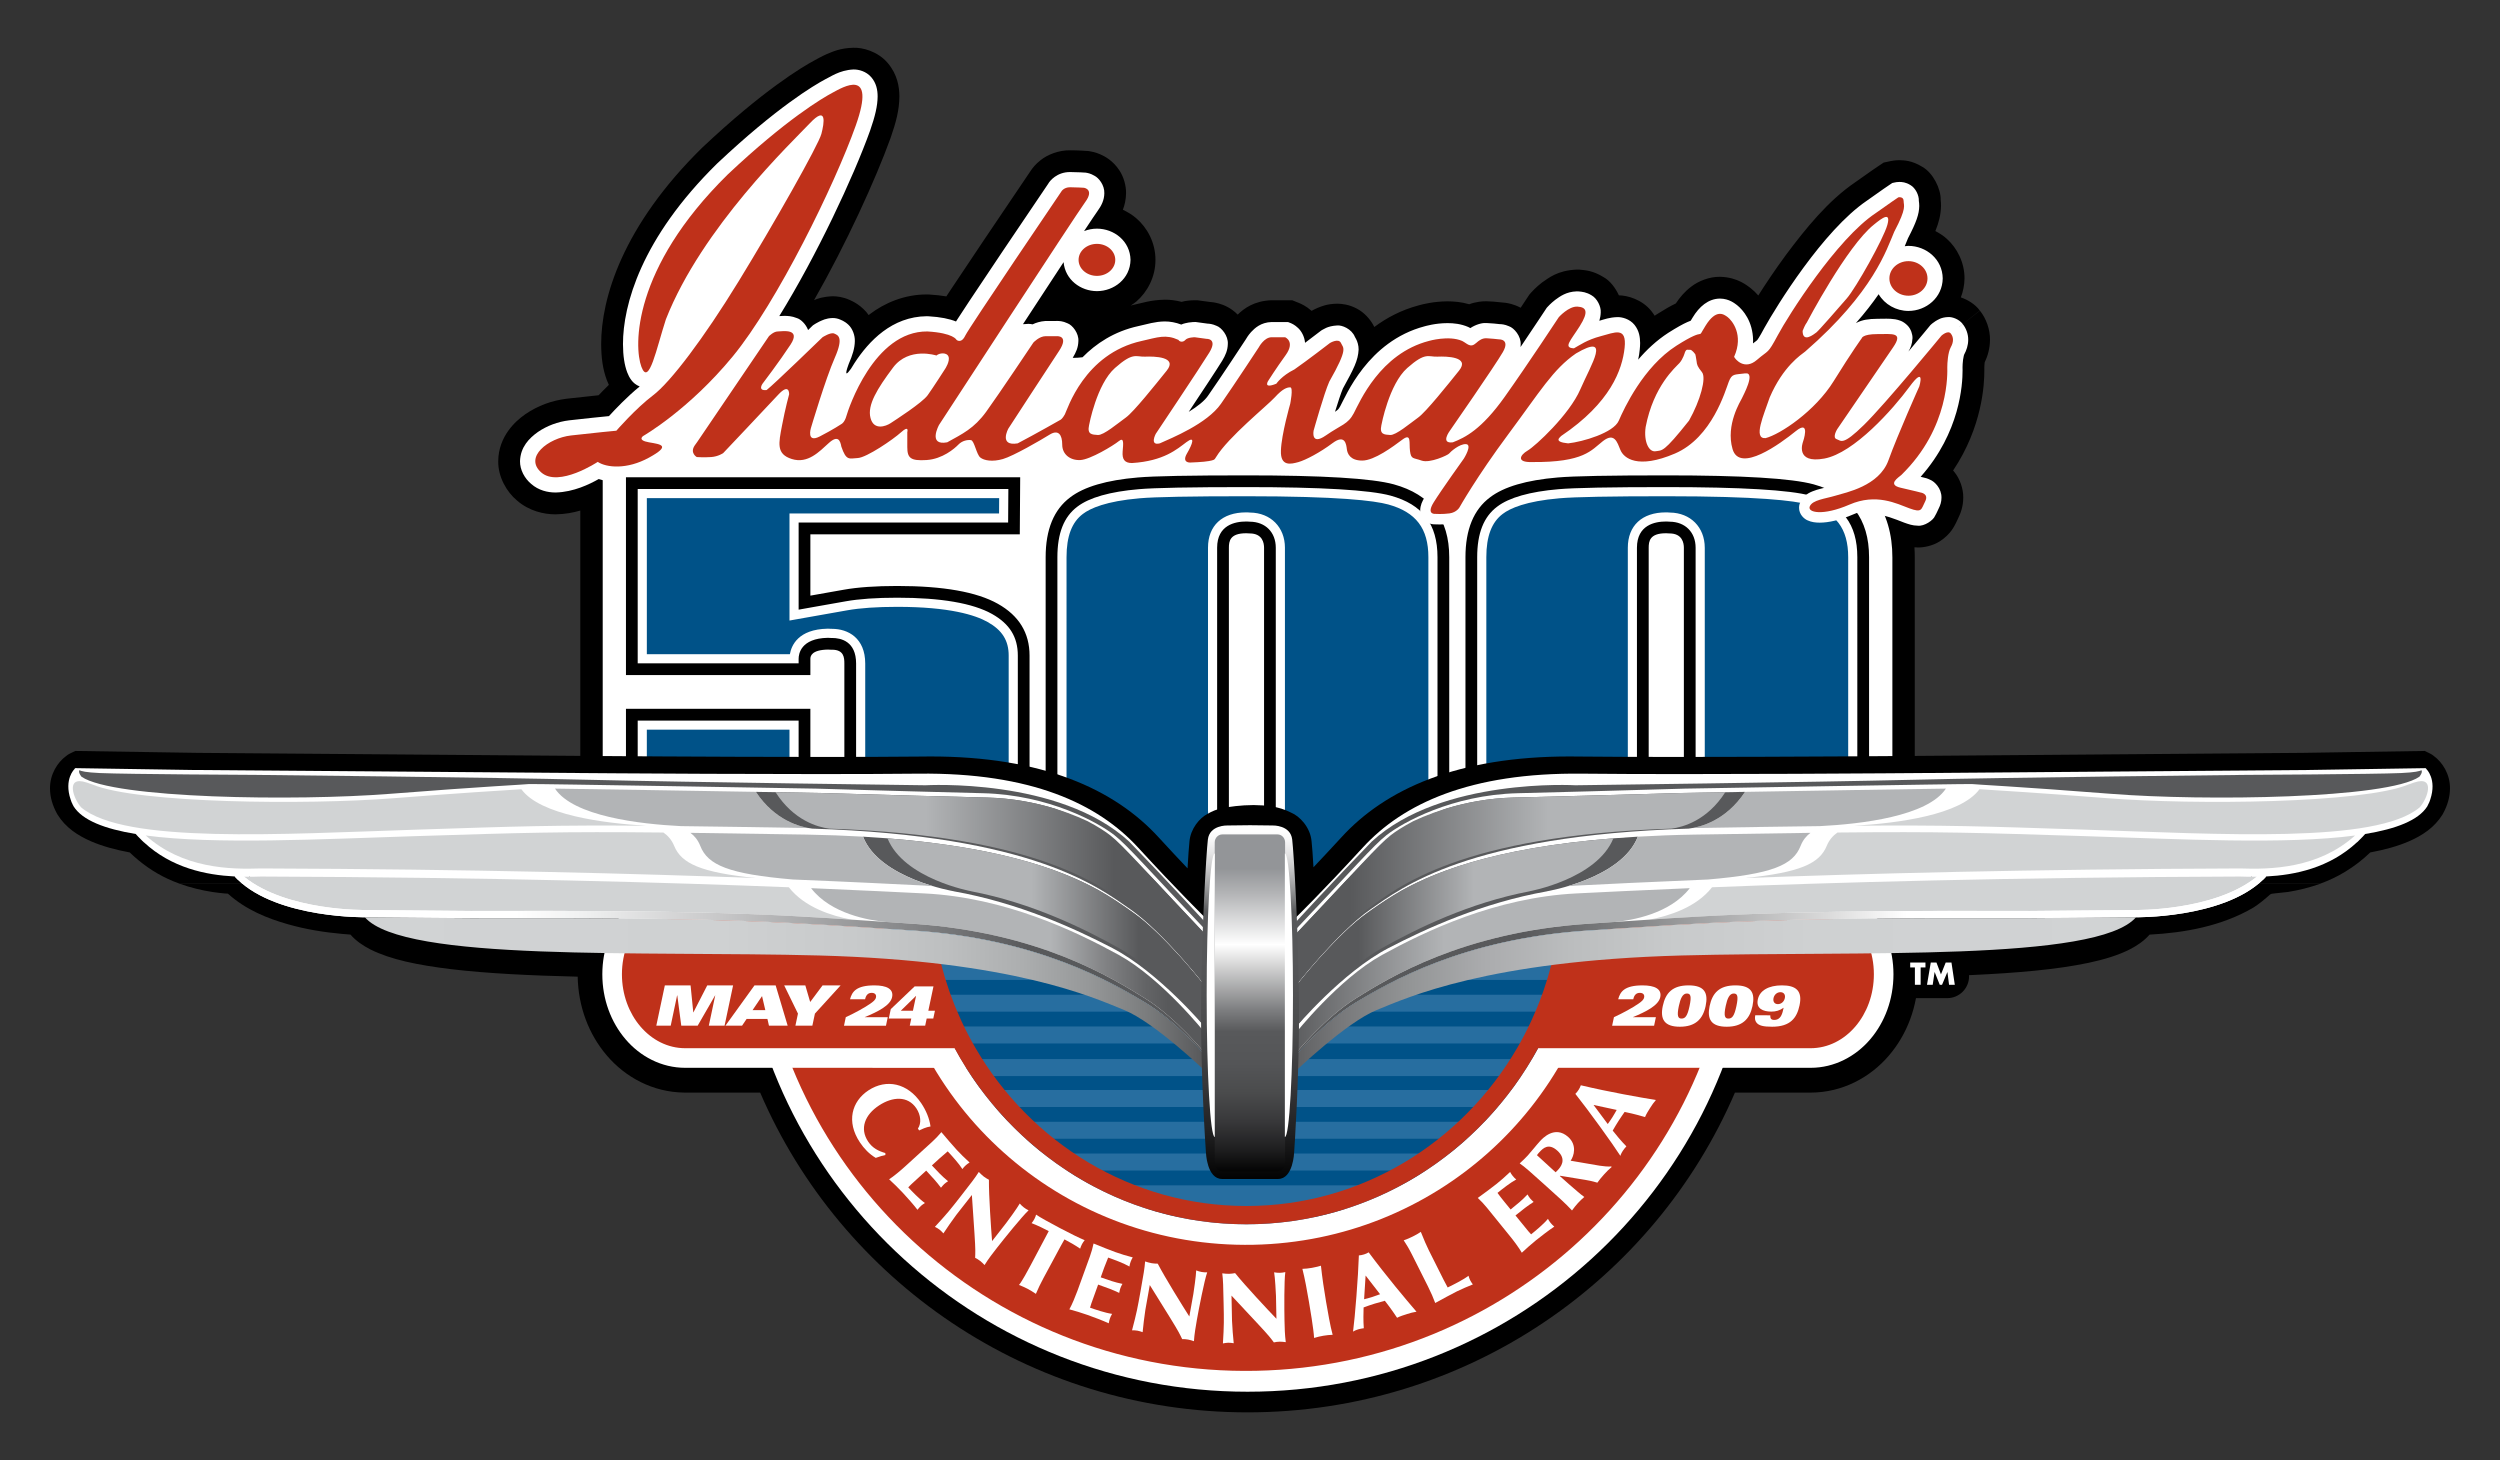 <?xml version="1.0" encoding="utf-8"?>
<!-- Generator: Adobe Illustrator 14.0.0, SVG Export Plug-In . SVG Version: 6.00 Build 43363)  -->
<!DOCTYPE svg PUBLIC "-//W3C//DTD SVG 1.1//EN" "http://www.w3.org/Graphics/SVG/1.1/DTD/svg11.dtd">
<svg version="1.1" id="Layer_1" xmlns="http://www.w3.org/2000/svg" xmlns:xlink="http://www.w3.org/1999/xlink" x="0px" y="0px"
	 width="250px" height="146px" viewBox="0 0 250 146" enable-background="new 0 0 250 146" xml:space="preserve">
<rect x="0" y="0" width="250" height="146" fill="#333333" stroke="none"/>
<g>
	<path d="M188.819,88.371c0.456-0.523,0.859-1.089,1.181-1.694c1.1-2.03,1.474-4.247,1.477-6.539V55.754
		c0.001-0.341-0.01-0.683-0.032-1.024c0.104,0.007,0.213,0.014,0.33,0.017c0.597,0.011,1.473-0.154,2.199-0.611
		c1.11-0.715,1.459-1.537,1.618-1.833c0.166-0.342,0.19-0.421,0.214-0.453c0.279-0.55,0.517-1.246,0.52-2.081
		c0.019-0.904-0.352-1.905-0.86-2.531c-0.053-0.066-0.106-0.129-0.156-0.187c2.915-4.351,3.133-8.608,3.124-10.014
		c0-0.184,0-0.302,0-0.302c0-0.055,0.009-0.314,0.032-0.475c0.003-0.011,0.005-0.022,0.005-0.031c0.3-0.629,0.524-1.373,0.529-2.25
		c0.015-1.01-0.372-2.127-1.008-2.914l-2.912,2.29l2.901-2.302c-0.448-0.616-1.18-1.069-1.896-1.315
		c0.221-0.576,0.354-1.208,0.368-1.893c0.002-1.604-0.742-3.043-1.777-3.968c-0.342-0.311-0.731-0.556-1.139-0.773
		c0.341-0.838,0.542-1.598,0.566-2.504c0.003-0.248-0.018-0.469-0.035-0.618c0.028-1.089-0.76-2.694-1.831-3.296
		c-1.063-0.655-1.822-0.65-2.285-0.669c-0.439,0.003-0.716,0.059-0.894,0.093l-0.69,0.147l-0.591,0.393
		c-0.025,0.019-0.894,0.599-2.277,1.592c-2.688,1.833-4.904,4.577-6.879,7.214c-1.097,1.493-2.049,2.914-2.79,4.091
		c-0.242-0.281-0.501-0.52-0.785-0.75c-0.272-0.179-1.229-1.078-3.054-1.118c-1.05-0.013-2.143,0.418-2.876,0.99
		c-0.657,0.499-1.127,1.063-1.533,1.675c-0.529,0.253-1.128,0.594-1.927,1.101c-0.062,0.042-0.129,0.086-0.19,0.128
		c-0.096-0.152-0.201-0.307-0.324-0.46c-0.927-1.17-2.407-1.573-3.253-1.581c-0.35-0.761-0.902-1.474-1.533-1.819
		c-1.068-0.66-1.828-0.691-2.393-0.749c0.029,0.002-0.075-0.007-0.282-0.007c-1.966,0.083-2.827,0.857-3.485,1.298
		c-0.633,0.494-0.984,0.896-1.083,1l-0.176,0.203l-0.149,0.225c-0.002,0.002-0.277,0.42-0.723,1.091
		c-0.355-0.193-0.681-0.303-0.931-0.374c-0.44-0.118-0.768-0.151-1.01-0.162c-0.099-0.011-0.231-0.024-0.375-0.037
		c-0.326-0.028-0.511-0.061-1.006-0.07V30.13c-0.02-0.002-0.073-0.002-0.155-0.002c-0.297-0.012-1.024,0.049-1.667,0.297
		c-0.819-0.242-1.542-0.284-2.168-0.292c-1.415,0.014-2.436,0.284-2.795,0.379c-0.033,0.009-0.067,0.018-0.101,0.026
		c-0.003,0.002-0.008,0.002-0.012,0.004c-1.737,0.467-3.199,1.251-4.411,2.156c-0.008-0.012-0.013-0.024-0.021-0.034
		c-0.361-0.736-1.01-1.429-1.722-1.798c-0.768-0.41-1.476-0.496-1.988-0.497c-1.035,0.023-1.539,0.265-1.931,0.415
		c-0.291,0.124-0.489,0.23-0.613,0.302c-0.568-0.5-1.019-0.685-1.274-0.795l-0.667-0.267h-2.054
		c-1.792,0.061-2.798,0.856-3.394,1.438c-0.671-0.688-1.396-0.969-1.865-1.104c-0.413-0.113-0.721-0.153-0.959-0.168l-0.974-0.131
		l-0.25-0.034h-0.246c-0.124,0.003-0.443-0.001-0.971,0.081c-0.103,0.034-0.219,0.055-0.348,0.08
		c-0.561-0.146-1.139-0.223-1.682-0.216c-1.462,0.029-2.277,0.347-3.123,0.515c-0.097,0.022-0.188,0.054-0.287,0.077
		c0.191-0.131,0.389-0.253,0.568-0.408c1.092-0.937,1.918-2.45,1.913-4.164c0.005-1.716-0.824-3.226-1.912-4.157
		c-0.407-0.356-0.867-0.626-1.346-0.857c0.179-0.47,0.308-1.002,0.319-1.649c0.011-0.781-0.246-1.656-0.67-2.293
		c-0.649-0.977-1.422-1.385-1.919-1.605c-0.518-0.22-0.864-0.274-1.072-0.308l-0.145-0.021l-0.141-0.008
		c-0.043-0.002-0.825-0.062-1.654-0.062c-1.146-0.018-2.261,0.442-2.93,0.975c-0.52,0.404-0.832,0.805-1.029,1.108
		c-0.252,0.372-2.421,3.57-4.636,6.867c-1.182,1.755-2.373,3.535-3.303,4.941c-0.167,0.25-0.325,0.494-0.475,0.719
		c-0.504-0.086-1.058-0.148-1.674-0.186l-0.054-0.002l-0.066-0.003c0,0-0.004-0.003-0.158-0.003
		c-2.259-0.007-4.246,0.867-5.699,1.972c-0.038,0.031-0.078,0.06-0.117,0.089c-0.15-0.221-0.322-0.423-0.512-0.595
		c-0.406-0.395-0.803-0.626-1.063-0.762c-0.132-0.07-0.234-0.113-0.295-0.142l-0.06-0.026c-0.63-0.283-1.218-0.354-1.676-0.357
		c-0.979,0.046-1.48,0.226-1.853,0.39c3.225-5.649,6.144-12.045,7.655-16.226c0.542-1.563,0.864-2.767,0.879-4.131
		c-0.004-0.94-0.182-2.203-1.172-3.362c-1.003-1.176-2.528-1.555-3.423-1.519c-1.319,0.029-2.046,0.381-2.662,0.631
		c-0.589,0.263-1.048,0.534-1.193,0.608c-1.301,0.695-5.18,3.013-11.271,8.753c-7.985,7.844-10.109,15.095-10.101,19.649
		c0.009,1.386,0.157,2.488,0.56,3.584c0.062,0.155,0.126,0.314,0.208,0.487c-0.385,0.374-0.731,0.729-1.025,1.038
		c-0.867,0.089-2.027,0.211-3.197,0.346c-1.517,0.191-2.865,0.694-4.106,1.532c-0.616,0.43-1.216,0.952-1.744,1.694
		c-0.518,0.731-0.989,1.767-0.99,3.021c-0.028,1.584,0.866,3.094,1.858,3.916c1.234,1.083,2.73,1.399,3.845,1.399h0.055
		c0.942-0.018,1.745-0.171,2.447-0.378v29.086c-0.015,2.638,0.666,5.323,2.313,7.495c0.194,0.257,0.401,0.503,0.614,0.737H17.965
		c1.075,0.385,2.175,0.655,3.275,0.823c0.408,0.063,0.813,0.11,1.205,0.146c0.133,0.012,0.248,0.016,0.344,0.02
		c1.818,1.638,3.98,2.484,5.993,3.058c1.822,0.521,3.64,0.807,5.46,0.972c0.256,0.024,0.526,0.046,0.803,0.064
		c0.555,0.64,1.256,1.106,1.976,1.478c2.066,1.035,4.751,1.568,8.042,1.976c3.641,0.435,8.02,0.645,12.705,0.755
		c0.055,2.978,1.094,5.754,2.909,7.876c1.836,2.166,4.591,3.682,7.739,3.715c0.037,0.001,0.073,0.002,0.107,0.002h7.493
		c8.084,18.797,26.855,31.973,48.738,31.976c21.887-0.003,40.656-13.179,48.739-31.976h7.568c3.188-0.002,5.982-1.529,7.842-3.72
		c1.812-2.116,2.853-4.892,2.907-7.864c1.833-0.039,3.622-0.096,5.337-0.17c4.517-0.207,8.528-0.551,11.689-1.219
		c1.584-0.34,2.958-0.75,4.144-1.351c0.72-0.371,1.421-0.838,1.975-1.474c3.426-0.18,7.194-0.82,10.43-2.733
		c1.161-0.771,1.631-1.356,1.722-1.324c-0.005-0.048,0.602-0.08,1.702-0.21c1.071-0.175,2.15-0.438,3.205-0.819H188.819z"/>
	<path fill="#005288" d="M167.217,103.894c0,12.023-18.996,21.768-42.427,21.768c-23.435,0-42.432-9.744-42.432-21.768
		s18.998-21.769,42.432-21.769C148.221,82.125,167.217,91.87,167.217,103.894"/>
	<path fill="#276EA0" d="M160.416,93.12H89.379c-0.701,0.55-1.355,1.113-1.96,1.697h74.958
		C161.774,94.233,161.117,93.67,160.416,93.12 M85.746,113.421c0.125,0.151,0.261,0.303,0.392,0.455h77.52
		c0.124-0.143,0.253-0.282,0.369-0.425v-1.272H85.746V113.421z M89.539,117.053h70.718c0.712-0.55,1.379-1.116,1.993-1.698H87.547
		C88.161,115.937,88.827,116.503,89.539,117.053 M94.662,120.891h60.694c0.916-1.2,1.885-1.767,2.798-2.357H91.643
		C92.557,119.124,93.524,119.69,94.662,120.891 M102.188,123.405h45.423c1.583-0.516,3.096-1.082,4.527-1.696H97.66
		C99.091,122.323,100.604,122.89,102.188,123.405 M164.026,102.649H85.746v1.695h78.281V102.649z M85.746,110.698h78.704v-1.695
		H85.746V110.698z M85.946,107.604h78.282v-1.698H85.946V107.604z M155.484,89.942H94.312c-1.011,0.541-1.968,1.107-2.866,1.696
		h66.906C157.451,91.05,156.496,90.483,155.484,89.942 M164.026,96.594c-0.081-0.101-0.171-0.197-0.255-0.298H86.024
		c-0.092,0.109-0.188,0.218-0.278,0.326v1.37h78.281V96.594z M148.001,86.766h-46.204c-1.549,0.517-3.025,1.085-4.425,1.698h55.052
		C151.025,87.851,149.548,87.282,148.001,86.766 M85.746,101.17h78.704v-1.697H85.746V101.17z"/>
	<path fill-rule="evenodd" clip-rule="evenodd" fill="#FFFFFF" d="M157.622,93.412c-2.456,16.429-16.288,29.015-32.986,29.015
		c-16.701,0-30.535-12.586-32.991-29.015H74.085c2.424,25.67,24.183,45.76,50.668,45.76c26.49,0,48.246-20.09,50.672-45.76H157.622z
		"/>
	<path fill-rule="evenodd" clip-rule="evenodd" fill="#BF311A" d="M160.48,93.412c-2.331,17.234-17.042,30.692-35.126,31.065
		c-18.599,0.38-34.203-13.214-36.619-31.065H75.927c2.481,24.953,23.97,44.196,49.688,43.668
		c25.028-0.514,45.274-19.573,47.667-43.668H160.48z"/>
	<path fill="#FFFFFF" d="M91.791,112.859c0.373-0.535,0.286-1.363-0.151-2.019c-0.86-1.289-2.394-1.176-3.733-0.297
		c-1.426,0.937-1.961,2.309-1.093,3.616c0.445,0.662,1.039,0.95,1.718,1.145l0.008,0.198c-0.245,0.054-0.539,0.126-0.966,0.287
		c-0.649-0.385-1.175-0.936-1.585-1.552c-1.374-2.063-0.826-4.094,0.861-5.204c1.789-1.174,3.923-0.737,5.28,1.299
		c0.467,0.7,0.805,1.481,0.923,2.314c-0.43,0.053-0.945,0.305-1.139,0.398L91.791,112.859z"/>
	<path fill="#FFFFFF" d="M93.211,114.184c0.336-0.306,0.652-0.637,0.926-0.97c0.571,0.672,1.113,1.314,1.539,1.775
		c0.382,0.409,0.755,0.781,1.283,1.262c-0.134,0.08-0.258,0.166-0.378,0.276c-0.127,0.117-0.247,0.241-0.341,0.379
		c-0.365-0.572-1.013-1.284-1.469-1.772c-0.281,0.23-0.549,0.462-0.819,0.709l-0.763,0.699c0.56,0.601,1.008,1.083,1.619,1.581
		c-0.139,0.087-0.273,0.18-0.392,0.29c-0.12,0.111-0.219,0.244-0.318,0.359c-0.45-0.604-0.844-1.027-1.478-1.71l-1.486,1.362
		c-0.113,0.103-0.21,0.206-0.309,0.31c0.345,0.37,1.084,1.151,1.665,1.567c-0.149,0.093-0.283,0.19-0.388,0.283
		c-0.127,0.117-0.239,0.249-0.354,0.396c-0.397-0.519-1.022-1.221-1.497-1.732c-0.442-0.477-0.921-0.932-1.339-1.319
		c0.431-0.27,1.174-0.896,1.586-1.273L93.211,114.184z"/>
	<path fill="#FFFFFF" d="M100.621,122.298c0.121-0.152,1.101-1.489,1.355-1.947c0.104,0.133,0.284,0.297,0.414,0.396
		c0.144,0.112,0.301,0.207,0.469,0.286c-0.648,0.601-2.431,2.817-3.123,3.702c-0.449,0.572-0.903,1.155-1.28,1.772
		c-0.151-0.155-0.277-0.289-0.438-0.412c-0.17-0.13-0.333-0.231-0.504-0.312c0.018-0.549,0.045-0.732-0.065-2.401l-0.262-3.881
		l-1.561,1.992c-0.279,0.358-1.054,1.484-1.285,1.847c-0.127-0.138-0.251-0.271-0.397-0.384c-0.159-0.124-0.283-0.18-0.455-0.271
		c1.268-1.377,1.542-1.727,2.571-3.042c1.121-1.44,1.433-1.836,1.818-2.446c0.168,0.166,0.325,0.325,0.501,0.462
		c0.16,0.122,0.342,0.224,0.513,0.317c-0.014,1.627,0.214,4.881,0.315,6.135L100.621,122.298z"/>
	<path fill="#FFFFFF" d="M104.874,123.112c-0.432-0.228-1.011-0.521-1.715-0.798c0.117-0.136,0.207-0.282,0.288-0.432
		c0.072-0.135,0.125-0.279,0.162-0.418c0.434,0.294,1.332,0.79,2.392,1.349c1.115,0.585,1.854,0.95,2.466,1.205
		c-0.113,0.146-0.203,0.271-0.272,0.404c-0.078,0.144-0.145,0.337-0.18,0.443c-0.497-0.341-1.064-0.663-1.567-0.926
		c-0.227,0.382-0.55,0.988-0.913,1.668c-0.284,0.526-0.887,1.638-1.201,2.227c-0.285,0.538-0.53,1.036-0.745,1.552
		c-0.245-0.173-0.61-0.39-0.862-0.522c-0.251-0.132-0.571-0.266-0.829-0.367c0.314-0.372,0.909-1.488,1.175-1.988
		C103.673,125.385,104.311,124.188,104.874,123.112"/>
	<path fill="#FFFFFF" d="M108.992,125.637c0.152-0.427,0.28-0.867,0.364-1.287c0.819,0.332,1.602,0.654,2.195,0.865
		c0.526,0.188,1.032,0.344,1.723,0.525c-0.08,0.134-0.15,0.269-0.205,0.422c-0.059,0.159-0.108,0.325-0.125,0.491
		c-0.591-0.34-1.497-0.671-2.128-0.895c-0.143,0.336-0.271,0.666-0.397,1.005l-0.347,0.972c0.776,0.277,1.398,0.496,2.172,0.654
		c-0.082,0.142-0.156,0.286-0.21,0.439c-0.056,0.153-0.08,0.314-0.113,0.462c-0.683-0.325-1.228-0.52-2.108-0.831l-0.681,1.89
		c-0.052,0.145-0.09,0.281-0.129,0.419c0.48,0.169,1.497,0.52,2.207,0.62c-0.087,0.151-0.162,0.296-0.208,0.43
		c-0.059,0.163-0.098,0.332-0.13,0.511c-0.594-0.272-1.475-0.608-2.137-0.841c-0.613-0.22-1.251-0.403-1.801-0.554
		c0.255-0.436,0.62-1.336,0.811-1.857L108.992,125.637z"/>
	<path fill="#FFFFFF" d="M119.336,129.392c0.033-0.189,0.273-1.831,0.284-2.352c0.153,0.069,0.39,0.131,0.55,0.159
		c0.18,0.031,0.364,0.042,0.551,0.033c-0.293,0.835-0.83,3.62-1.028,4.725c-0.125,0.717-0.253,1.441-0.3,2.163
		c-0.206-0.067-0.38-0.128-0.58-0.163c-0.211-0.038-0.405-0.053-0.595-0.043c-0.239-0.494-0.301-0.669-1.182-2.096l-2.058-3.314
		l-0.442,2.485c-0.079,0.448-0.237,1.806-0.273,2.229c-0.174-0.061-0.348-0.123-0.53-0.154c-0.2-0.035-0.334-0.028-0.53-0.032
		c0.475-1.803,0.552-2.24,0.846-3.882c0.318-1.788,0.406-2.287,0.462-3.006c0.225,0.071,0.438,0.138,0.661,0.177
		c0.201,0.036,0.405,0.042,0.601,0.045c0.754,1.445,2.481,4.221,3.159,5.284L119.336,129.392z"/>
	<path fill="#FFFFFF" d="M127.598,129.589c-0.004-0.19-0.092-1.847-0.185-2.358c0.165,0.036,0.41,0.054,0.571,0.05
		c0.183-0.005,0.366-0.029,0.548-0.071c-0.124,0.87-0.105,3.708-0.083,4.825c0.016,0.731,0.032,1.466,0.129,2.182
		c-0.216-0.025-0.397-0.053-0.601-0.05c-0.216,0.007-0.407,0.029-0.59,0.074c-0.332-0.439-0.428-0.597-1.574-1.827l-2.663-2.853
		l0.051,2.522c0.011,0.457,0.121,1.816,0.17,2.241c-0.183-0.029-0.367-0.056-0.551-0.051c-0.202,0.004-0.335,0.037-0.528,0.072
		c0.114-1.863,0.106-2.307,0.069-3.971c-0.038-1.818-0.047-2.323-0.134-3.04c0.237,0.028,0.459,0.055,0.683,0.049
		c0.204-0.002,0.405-0.039,0.6-0.071c1.023,1.271,3.261,3.658,4.133,4.567L127.598,129.589z"/>
	<path fill="#FFFFFF" d="M133.265,133.48c-0.314,0.011-0.591,0.037-0.921,0.092c-0.311,0.054-0.627,0.127-0.934,0.223
		c-0.05-0.895-0.431-3.136-0.514-3.61c-0.176-1.038-0.407-2.329-0.657-3.3c0.278-0.007,0.592-0.038,0.952-0.1
		c0.412-0.071,0.766-0.17,0.903-0.215c0.122,1.147,0.32,2.485,0.516,3.62C132.773,131.136,133.026,132.619,133.265,133.48"/>
	<path fill="#FFFFFF" d="M135.887,125.542c0.179-0.014,0.356-0.048,0.525-0.103c0.152-0.046,0.311-0.118,0.455-0.205
		c1.758,2.372,3.732,4.718,4.782,5.937c-0.315,0.045-0.63,0.134-0.932,0.229c-0.318,0.101-0.728,0.228-1.009,0.379
		c-0.603-0.912-1.026-1.446-1.225-1.702c-0.335,0.095-0.668,0.18-1.02,0.288c-0.357,0.111-0.734,0.24-1.104,0.38
		c-0.015,0.523-0.04,1.314,0.021,2.078c-0.192,0.032-0.358,0.049-0.552,0.11c-0.098,0.031-0.331,0.105-0.523,0.23
		C135.499,131.734,135.822,127.649,135.887,125.542 M136.561,127.555l-0.15,2.369c0.267-0.063,0.531-0.137,0.792-0.218
		c0.271-0.086,0.537-0.19,0.805-0.284L136.561,127.555z"/>
	<path fill="#FFFFFF" d="M141.181,125.425c-0.291-0.579-0.584-1.054-0.811-1.393c0.314-0.1,0.609-0.235,0.909-0.383
		c0.282-0.138,0.549-0.29,0.803-0.463c0.268,0.692,0.612,1.47,0.798,1.84l1.473,2.938c0.13,0.262,0.275,0.527,0.415,0.784
		c0.593-0.292,1.584-0.78,2.079-1.173c0.074,0.234,0.119,0.348,0.174,0.458c0.066,0.135,0.181,0.293,0.264,0.41
		c-0.476,0.189-1.085,0.446-1.594,0.695c-0.638,0.314-1.354,0.726-2.169,1.162c-0.184-0.507-0.42-1.046-0.74-1.687L141.181,125.425z
		"/>
	<path fill="#FFFFFF" d="M148.694,120.773c-0.287-0.352-0.599-0.688-0.916-0.979c0.715-0.52,1.396-1.019,1.888-1.412
		c0.433-0.35,0.83-0.695,1.346-1.187c0.072,0.137,0.151,0.269,0.256,0.393c0.108,0.134,0.225,0.261,0.357,0.359
		c-0.599,0.326-1.355,0.921-1.876,1.343c0.215,0.294,0.429,0.577,0.661,0.857l0.652,0.801c0.641-0.515,1.154-0.927,1.691-1.504
		c0.079,0.147,0.167,0.284,0.27,0.409c0.102,0.127,0.23,0.232,0.34,0.339c-0.638,0.407-1.089,0.768-1.814,1.353l1.271,1.563
		c0.097,0.118,0.193,0.221,0.292,0.326c0.395-0.321,1.229-0.999,1.683-1.549c0.086,0.153,0.172,0.292,0.262,0.399
		c0.105,0.136,0.234,0.256,0.372,0.379c-0.543,0.358-1.292,0.936-1.837,1.372c-0.505,0.407-0.993,0.852-1.41,1.238
		c-0.243-0.44-0.826-1.221-1.18-1.652L148.694,120.773z"/>
	<path fill="#FFFFFF" d="M157.063,116.071l2.903,0.498c0.301,0.05,0.913,0.115,1.17,0.074l0.024,0.063
		c-0.269,0.219-0.514,0.475-0.754,0.738c-0.293,0.322-0.441,0.514-0.67,0.825c-0.097-0.029-0.521-0.167-1.188-0.277l-2.519-0.414
		c-0.015,0.002-0.029,0.002-0.043,0.017c-0.008,0.008,0.016,0.029,0.038,0.048c0.707,0.638,1.13,1.003,1.7,1.49
		c0.233,0.196,0.462,0.398,0.706,0.566c-0.223,0.184-0.453,0.407-0.652,0.627c-0.179,0.193-0.428,0.512-0.578,0.721
		c-0.632-0.693-1.345-1.321-2.862-2.686c-1.164-1.05-1.866-1.683-2.367-2.021c0.331-0.301,0.62-0.587,0.791-0.775
		c0.423-0.465,0.808-0.977,1.229-1.438c0.246-0.271,1.488-1.632,2.833-0.427C157.721,114.509,157.398,115.597,157.063,116.071
		 M155.563,117.229c0.063-0.052,0.131-0.126,0.215-0.217c0.252-0.275,0.956-1.048-0.047-1.948c-0.858-0.772-1.405-0.269-1.793,0.157
		c-0.089,0.1-0.171,0.188-0.243,0.299L155.563,117.229z"/>
	<path fill="#FFFFFF" d="M157.535,109.386c0.123-0.121,0.239-0.263,0.33-0.41c0.089-0.136,0.164-0.292,0.217-0.449
		c2.884,0.686,5.916,1.214,7.508,1.474c-0.21,0.236-0.395,0.505-0.563,0.77c-0.178,0.281-0.407,0.64-0.524,0.936
		c-1.051-0.312-1.723-0.446-2.041-0.514c-0.193,0.285-0.396,0.563-0.591,0.871c-0.202,0.313-0.404,0.652-0.601,0.997
		c0.328,0.411,0.824,1.031,1.368,1.574c-0.127,0.147-0.242,0.268-0.35,0.438c-0.055,0.086-0.185,0.291-0.252,0.513
		C161.259,114.365,158.851,111.04,157.535,109.386 M159.354,110.495l1.421,1.907c0.164-0.221,0.319-0.444,0.466-0.677
		c0.151-0.238,0.289-0.487,0.428-0.732L159.354,110.495z"/>
	<path fill="#FFFFFF" d="M91.88,88.078H68.525c-2.382-0.004-4.512,1.14-5.966,2.85c-1.464,1.712-2.324,4.004-2.326,6.502
		c0.001,2.496,0.861,4.79,2.326,6.501c1.454,1.707,3.584,2.853,5.966,2.85l28.087,0.003c-3.387-5.358-4.737-11.744-4.737-18.603
		C91.876,88.145,91.88,88.112,91.88,88.078 M189.346,97.43c0-2.498-0.86-4.79-2.324-6.504c-1.456-1.708-3.588-2.852-5.965-2.848
		h-22.432c0,0.034,0.003,0.066,0.003,0.103c0,6.858-1.973,13.242-5.357,18.6h27.794c2.377,0,4.503-1.143,5.957-2.85
		C188.485,102.22,189.346,99.927,189.346,97.43"/>
	<path fill="#BF311A" d="M155.995,91.939l-0.181,1.199c-0.077,0.511-0.165,1.018-0.264,1.519c-0.029,0.139-0.062,0.275-0.091,0.413
		c-0.077,0.364-0.157,0.73-0.246,1.093c-0.035,0.142-0.075,0.283-0.113,0.425c-0.093,0.356-0.19,0.714-0.294,1.065
		c-0.038,0.126-0.079,0.255-0.119,0.381c-0.114,0.367-0.23,0.733-0.358,1.096c-0.037,0.104-0.075,0.208-0.112,0.313
		c-0.141,0.384-0.284,0.768-0.438,1.141c-0.032,0.082-0.064,0.162-0.097,0.243c-0.169,0.403-0.342,0.802-0.525,1.197
		c-0.024,0.052-0.05,0.105-0.072,0.157c-0.198,0.424-0.403,0.842-0.618,1.255c-0.014,0.026-0.026,0.052-0.041,0.079
		c-0.229,0.44-0.471,0.878-0.722,1.306c-5.517,9.46-15.584,15.782-27.068,15.779c-11.487,0.003-21.557-6.319-27.075-15.779
		c-0.251-0.43-0.492-0.865-0.722-1.309c-0.012-0.024-0.027-0.049-0.039-0.074c-0.216-0.413-0.422-0.833-0.622-1.259
		c-0.022-0.051-0.047-0.102-0.069-0.152c-0.183-0.398-0.359-0.802-0.527-1.206c-0.032-0.078-0.064-0.155-0.094-0.23
		c-0.154-0.38-0.299-0.764-0.439-1.15c-0.037-0.103-0.076-0.206-0.111-0.309c-0.126-0.366-0.246-0.732-0.36-1.101
		c-0.041-0.126-0.081-0.252-0.118-0.376c-0.107-0.356-0.202-0.715-0.296-1.073c-0.037-0.141-0.075-0.277-0.109-0.419
		c-0.089-0.362-0.17-0.729-0.249-1.098c-0.029-0.138-0.061-0.27-0.087-0.407c-0.101-0.502-0.188-1.009-0.265-1.52l-0.18-1.199
		H64.297c-1.289,1.353-2.104,3.309-2.104,5.489c0,4.083,2.835,7.393,6.331,7.393h26.934c5.702,10.502,16.63,17.605,29.178,17.605
		c12.545,0,23.471-7.104,29.174-17.605h27.247c3.494,0,6.331-3.31,6.331-7.393c0-2.181-0.815-4.137-2.104-5.489H155.995z"/>
	<polygon fill="#FFFFFF" points="66.484,98.537 69.057,98.537 69.328,101.239 69.339,101.239 70.725,98.537 73.31,98.537 
		72.457,102.568 70.883,102.568 71.524,99.537 71.513,99.537 69.767,102.568 68.127,102.568 67.729,99.537 67.711,99.537 
		67.071,102.568 65.63,102.568 	"/>
	<path fill="#FFFFFF" d="M75.45,98.537h2.115l1.201,4.03h-1.87l-0.153-0.671H74.66l-0.454,0.671h-1.663L75.45,98.537z
		 M76.532,101.016l-0.328-1.406l-0.95,1.406H76.532z"/>
	<polygon fill="#FFFFFF" points="79.796,101.361 78.417,98.537 80.532,98.537 81.018,100.201 82.257,98.537 84.064,98.537 
		81.492,101.361 81.236,102.567 79.541,102.567 	"/>
	<path fill="#FFFFFF" d="M84.578,101.718c0.953-0.44,1.845-0.938,2.418-1.327c0.341-0.235,0.549-0.402,0.601-0.648
		c0.054-0.256-0.087-0.458-0.428-0.458c-0.369,0-0.573,0.231-0.66,0.643h-1.507c0.096-0.373,0.255-0.725,0.608-0.977
		c0.361-0.256,0.925-0.413,1.829-0.413c1.222,0,1.945,0.357,1.771,1.178c-0.175,0.827-1.405,1.446-2.727,1.992l-0.002,0.011h2.294
		l-0.178,0.851h-4.197L84.578,101.718z"/>
	<path fill="#FFFFFF" d="M89.077,100.914l2.384-2.271h1.886l-0.513,2.428h0.66l-0.166,0.781h-0.659l-0.151,0.717h-1.541l0.151-0.717
		h-2.249L89.077,100.914z M91.607,99.592h-0.011l-1.514,1.479h1.211L91.607,99.592z"/>
	<path fill="#FFFFFF" d="M161.394,101.718c0.953-0.44,1.846-0.938,2.419-1.327c0.341-0.235,0.548-0.402,0.6-0.648
		c0.055-0.256-0.087-0.458-0.427-0.458c-0.368,0-0.574,0.231-0.66,0.643h-1.508c0.096-0.373,0.255-0.725,0.608-0.977
		c0.361-0.256,0.924-0.413,1.828-0.413c1.223,0,1.944,0.357,1.772,1.178c-0.176,0.827-1.405,1.446-2.728,1.992l-0.001,0.011h2.292
		l-0.179,0.851h-4.197L161.394,101.718z"/>
	<path fill="#FFFFFF" d="M168.857,98.537c1.607,0,1.982,0.755,1.705,2.071c-0.278,1.31-1.028,2.065-2.579,2.065
		c-1.554,0-1.986-0.756-1.706-2.072C166.554,99.292,167.25,98.537,168.857,98.537 M168.153,101.857c0.375,0,0.592-0.257,0.803-1.256
		c0.21-0.992,0.103-1.25-0.271-1.25c-0.424,0-0.642,0.503-0.8,1.25C167.674,101.601,167.798,101.857,168.153,101.857"/>
	<path fill="#FFFFFF" d="M173.543,98.537c1.607,0,1.984,0.755,1.705,2.071c-0.276,1.31-1.028,2.065-2.58,2.065
		c-1.551,0-1.983-0.756-1.705-2.072C171.241,99.292,171.936,98.537,173.543,98.537 M172.842,101.857
		c0.373,0,0.589-0.257,0.801-1.256c0.208-0.992,0.103-1.25-0.271-1.25c-0.426,0-0.645,0.503-0.802,1.25
		C172.359,101.601,172.483,101.857,172.842,101.857"/>
	<path fill="#FFFFFF" d="M177.027,101.529c-0.006,0.155,0.016,0.268,0.071,0.345c0.057,0.078,0.165,0.118,0.321,0.118
		c0.686,0,0.823-0.646,0.943-1.218c-0.399,0.286-0.79,0.387-1.225,0.387c-0.837,0-1.549-0.302-1.355-1.217
		c0.19-0.898,1.084-1.407,2.411-1.407c1.402,0,2.071,0.536,1.761,1.998c-0.262,1.239-0.899,2.138-2.745,2.138
		c-0.883,0-1.316-0.111-1.557-0.407c-0.162-0.208-0.183-0.424-0.128-0.736H177.027z M177.788,100.413
		c0.356,0,0.627-0.267,0.696-0.604c0.069-0.323-0.087-0.591-0.443-0.591c-0.353,0-0.621,0.268-0.689,0.591
		C177.281,100.146,177.437,100.413,177.788,100.413"/>
	<path fill="#FFFFFF" d="M187.376,49.643c-1.292-1.701-3.198-2.824-5.398-3.424c-2.759-0.725-7.631-0.965-15.39-0.983
		c-5.637,0.002-9.221,0.067-11.027,0.222c-3.344,0.304-5.969,0.956-7.97,2.451c-0.788,0.581-1.417,1.305-1.922,2.116
		c-0.089-0.127-0.171-0.259-0.263-0.382c-1.294-1.701-3.199-2.824-5.397-3.424c-2.759-0.726-7.628-0.965-15.391-0.98
		c-5.636,0.002-9.22,0.064-11.024,0.219c-3.343,0.304-5.97,0.956-7.971,2.451c-0.483,0.354-0.896,0.77-1.27,1.217l0.024-3.701
		H60.271v34.713c-0.007,2.293,0.565,4.437,1.86,6.14c1.289,1.712,3.197,2.842,5.398,3.444c2.725,0.707,7.616,0.938,15.511,0.957
		c8.388-0.029,13.764-0.414,16.991-1.607c1.526-0.574,2.823-1.634,3.711-2.986c0.855,1.346,2.116,2.414,3.607,2.991
		c3.195,1.205,8.691,1.567,17.502,1.602c8.466-0.028,13.937-0.43,17.236-1.637c1.502-0.552,2.773-1.601,3.64-2.932
		c0.854,1.333,2.106,2.392,3.593,2.967c3.194,1.205,8.69,1.567,17.503,1.603c8.467-0.029,13.938-0.431,17.239-1.641
		c1.688-0.622,3.119-1.851,3.97-3.437c0.862-1.586,1.203-3.426,1.206-5.464V55.754C189.245,53.474,188.672,51.338,187.376,49.643"/>
	<path fill="#FFFFFF" d="M196.278,32.413l-1.195,0.942l1.192-0.948c-0.344-0.467-1.012-0.726-1.455-0.702
		c-0.706,0.027-1.021,0.27-1.275,0.412c-0.243,0.155-0.385,0.287-0.426,0.321l-0.084,0.078l-0.067,0.083
		c-0.003,0.003-0.904,1.105-2.127,2.557c0.215-0.362,0.379-0.739,0.409-1.337c0.011-0.384-0.154-0.902-0.469-1.239
		c-0.479-0.503-0.942-0.587-1.26-0.651c-0.327-0.054-0.604-0.056-0.879-0.06c-0.314,0-0.614,0.011-0.904,0.011
		c-0.897,0.007-1.505,0.107-2.058,0.385c-0.031,0.014-0.062,0.029-0.091,0.046c0.91-1.029,1.656-1.997,2.275-2.889
		c0.604,1.023,1.746,1.669,2.979,1.672c1.781-0.002,3.404-1.334,3.429-3.252c-0.022-1.917-1.647-3.25-3.429-3.254
		c-0.125,0-0.246,0.022-0.369,0.036c0.131-0.314,0.238-0.584,0.326-0.799c0.836-1.607,1.11-2.402,1.125-3.226
		c0-0.21-0.023-0.385-0.036-0.469c-0.002-0.02-0.002-0.036-0.006-0.047c0.031-0.546-0.338-1.29-0.837-1.574
		c-0.487-0.303-0.858-0.308-1.095-0.315c-0.223,0-0.364,0.029-0.438,0.045l-0.284,0.059l-0.242,0.163
		c-0.012,0.008-0.899,0.6-2.312,1.616c-4.383,2.984-9.049,10.577-10.24,12.717c-0.517,0.97-0.708,1.223-0.728,1.227
		c0.002,0.015-0.133,0.104-0.408,0.319c0.009-0.104,0.01-0.21,0.01-0.311c-0.029-1.896-0.991-3.021-1.604-3.516
		c-0.221-0.158-0.769-0.643-1.713-0.656c-1.17,0.014-2.078,0.813-2.734,1.904c-0.071,0.113-0.134,0.217-0.188,0.31
		c-0.106,0.039-0.222,0.083-0.336,0.136c-0.449,0.202-1.032,0.52-1.909,1.076c-1.177,0.764-2.174,1.704-3.008,2.683
		c0.077-0.357,0.129-0.699,0.157-1.021c0.023-0.226,0.038-0.441,0.038-0.646c-0.009-0.58-0.085-1.205-0.556-1.805
		c-0.487-0.609-1.271-0.801-1.738-0.782c-0.775,0.025-1.305,0.227-1.786,0.366c0.079-0.254,0.129-0.526,0.14-0.836
		c0.043-0.592-0.365-1.397-0.908-1.705c-0.522-0.325-0.955-0.366-1.333-0.398c0,0.004-0.054-0.003-0.151-0.003
		c-1.063,0.032-1.683,0.507-2.155,0.846c-0.461,0.358-0.747,0.68-0.786,0.723l-0.077,0.088l-0.057,0.088
		c-0.004,0.004-1.145,1.738-2.553,3.823c0.008-0.077,0.012-0.16,0.014-0.246c0.051-0.85-0.671-1.673-1.169-1.833
		c-0.442-0.194-0.749-0.208-0.934-0.212c-0.228-0.025-0.856-0.097-1.248-0.105c0,0-0.036,0-0.128,0
		c-0.351-0.037-1.003,0.135-1.555,0.501c-0.046-0.024-0.09-0.049-0.138-0.074l-0.041-0.02l-0.038-0.02
		c-0.731-0.312-1.439-0.381-2.064-0.383c-1.245,0.004-2.215,0.301-2.294,0.319c-5.695,1.506-7.889,7.02-8.432,7.987
		c-0.194,0.336-0.208,0.336-0.526,0.563c0.281-0.923,0.613-1.92,0.792-2.332c1.105-2.006,1.515-2.8,1.57-3.894
		c0.009-0.398-0.13-0.826-0.252-1.05c-0.061-0.114-0.103-0.183-0.118-0.212c-0.323-0.81-1.31-1.206-1.788-1.146
		c-1,0.055-1.388,0.425-1.505,0.457l-0.07,0.044l-0.07,0.052c-0.002,0.001-0.72,0.553-1.554,1.181
		c-0.052-0.652-0.388-1.197-0.694-1.479c-0.337-0.323-0.624-0.441-0.737-0.491l-0.276-0.108h-0.293h-1.339
		c-1.095,0.03-1.704,0.627-2.059,1.004c-0.285,0.32-0.454,0.6-0.532,0.737c-0.29,0.443-2.445,3.726-3.729,5.565
		c-0.357,0.562-1.116,1.147-1.973,1.676c1.31-1.97,2.858-4.313,3.358-5.13c0.315-0.527,0.54-1.02,0.552-1.665
		c0.05-0.815-0.635-1.641-1.133-1.811c-0.422-0.188-0.719-0.21-0.905-0.218l-1.067-0.146l-0.102-0.013h-0.1
		c-0.049,0-0.284,0-0.622,0.052c-0.195,0.051-0.432,0.066-0.727,0.201c-0.554-0.209-1.118-0.314-1.65-0.312
		c-0.987,0.013-1.714,0.262-2.64,0.465c-2.443,0.533-4.267,1.775-5.583,3.117c-0.312,0.038-0.603,0.06-0.861,0.06
		c-0.044,0-0.077-0.007-0.119-0.009c0.324-0.529,0.55-1.021,0.565-1.673c0.052-0.768-0.584-1.592-1.089-1.776
		c-0.496-0.233-0.833-0.226-1.035-0.233c-0.029,0-0.06,0-0.091,0.002h-1.062c-0.547,0.039-0.97,0.176-1.302,0.339
		c-0.135-0.031-0.274-0.05-0.43-0.05c-0.088,0-0.178,0.006-0.265,0.018c-0.102,0.009-0.184,0.012-0.268,0.015
		c1.41-2.156,2.837-4.334,4.063-6.203c0.159,1.76,1.704,2.896,3.336,2.898c1.699-0.002,3.321-1.233,3.357-3.124
		c-0.039-1.894-1.656-3.122-3.357-3.125c-0.444,0-0.88,0.086-1.289,0.246c0.726-1.094,1.217-1.832,1.345-2.002
		c0.388-0.537,0.671-1.08,0.682-1.784c0.027-0.824-0.566-1.538-0.98-1.746c-0.421-0.249-0.71-0.281-0.823-0.304l-0.063-0.011
		l-0.057-0.003c-0.019,0-0.784-0.056-1.503-0.056c-1.314-0.004-2.029,0.878-2.185,1.168c-0.352,0.518-2.455,3.626-4.603,6.82
		c-1.177,1.751-2.368,3.529-3.292,4.926c-0.462,0.697-0.858,1.301-1.154,1.762c-0.064,0.1-0.121,0.188-0.172,0.268
		c-0.644-0.262-1.536-0.453-2.773-0.523c-0.049-0.002-0.073-0.004-0.146-0.004c-3.487,0.031-5.799,2.488-7.229,4.68
		c-0.126,0.195-0.247,0.392-0.362,0.584c-0.017,0.021-0.03,0.035-0.047,0.057c-0.706,0.979-0.332-0.115-0.18-0.526
		c0.001-0.005,0.004-0.011,0.006-0.016c0.395-0.914,0.603-1.583,0.614-2.293c0.02-0.565-0.229-1.253-0.65-1.641
		c-0.405-0.381-0.775-0.48-0.791-0.5c-0.286-0.13-0.559-0.165-0.784-0.165c-0.69,0.024-1.014,0.226-1.325,0.356
		c-0.286,0.143-0.479,0.268-0.512,0.291l-0.124,0.08l-0.107,0.102c-0.001,0.002-0.144,0.142-0.382,0.374
		c-0.217-0.589-0.728-1.083-1.12-1.196c-0.531-0.214-0.918-0.214-1.239-0.223c-0.209,0-0.385,0.013-0.519,0.023h-0.002
		c3.722-6.018,7.417-13.899,9.082-18.549c0.502-1.435,0.745-2.476,0.752-3.407C87.764,9,87.632,8.309,87.129,7.723
		c-0.506-0.591-1.265-0.787-1.782-0.775c-1.431,0.062-2.378,0.791-2.821,0.981c-1.117,0.598-4.841,2.796-10.81,8.421
		c-7.609,7.482-9.42,14.167-9.418,18.063c0.003,1.178,0.151,2.088,0.417,2.81c0.109,0.276,0.224,0.536,0.458,0.835
		c0.146,0.19,0.417,0.443,0.797,0.588c-1.266,1.031-2.466,2.299-3.073,2.965c-0.827,0.083-2.4,0.239-3.978,0.422
		c-1.137,0.138-2.215,0.543-3.124,1.163c-0.869,0.616-1.749,1.499-1.793,2.919c-0.01,0.882,0.464,1.726,1.116,2.276
		c0.739,0.65,1.651,0.859,2.432,0.859h0.035c1.771-0.046,3.381-0.829,4.285-1.346c0.543,0.182,1.143,0.265,1.805,0.27
		c0.961,0,2.048-0.218,3.166-0.7l1.533,2.653l4.699-0.413h23.967l19.901,0.129l27.17-0.472c-0.012,0.02-0.028,0.046-0.042,0.067
		c-0.29,0.493-0.517,0.932-0.533,1.584c-0.05,0.645,0.472,1.437,0.96,1.645c0.475,0.246,0.793,0.237,0.987,0.246h0.018
		c0.091,0.004,0.256,0.011,0.472,0.011c0.319,0,0.733-0.014,1.194-0.076c1.407-0.208,2.017-1.18,2.118-1.377
		c-0.007,0.013,0.394-0.7,1.201-1.968c0.036-0.06,0.081-0.126,0.119-0.189l31.579-0.098c-0.21,0.191-0.413,0.435-0.587,0.769
		c-0.09,0.199-0.172,0.465-0.172,0.781c-0.004,0.919,0.703,1.537,1.151,1.709c0.481,0.213,0.917,0.259,1.395,0.266
		c0.989-0.007,2.165-0.274,3.577-0.881c0.702-0.301,1.293-0.398,1.84-0.398c1.109-0.004,2.057,0.43,3.024,0.799
		c0.461,0.162,0.818,0.297,1.362,0.308c0.657,0.08,1.562-0.551,1.721-0.966c0.232-0.398,0.274-0.574,0.375-0.756
		c0.163-0.312,0.278-0.675,0.278-1.08c0.015-0.955-0.724-1.627-1.116-1.783c-0.296-0.146-0.518-0.201-0.661-0.228
		c-0.063-0.017-0.165-0.042-0.307-0.077c3.956-4.457,4.195-9.26,4.193-10.644c0-0.165-0.004-0.301-0.004-0.303
		c0-0.146,0.013-0.47,0.052-0.761c0.02-0.147,0.045-0.284,0.071-0.386c0.024-0.1,0.045-0.117,0.036-0.12
		c0.238-0.438,0.407-0.932,0.409-1.484C196.829,33.431,196.625,32.846,196.278,32.413"/>
	<path fill="#005288" d="M99.785,60.378c-2.114-1.189-5.465-1.782-10.061-1.782c-2.164,0-3.949,0.126-5.359,0.377l-3.328,0.59
		v-6.132h20.942l0.04-5.707H62.596v19.785h18.441v-1.625c0-0.269,0.11-0.895,1.758-0.926l0.293,0.015
		c1.305-0.047,1.348,0.77,1.348,1.383v14.644c-0.043,0.692,0.25,1.413-1.559,1.428l-0.198,0.017l-0.113-0.017
		c-1.615-0.015-1.529-0.719-1.529-1.379V70.883H62.596v9.221c0,3.868,1.85,6.313,5.549,7.335c2.134,0.581,7.098,0.871,14.884,0.871
		c8.258,0,13.643-0.482,16.157-1.448c2.512-0.968,3.769-3.219,3.769-6.758V65.554C102.955,63.29,101.897,61.565,99.785,60.378
		 M139.376,48.433c-2.188-0.6-7.109-0.896-14.768-0.896c-5.6,0-9.209,0.071-10.824,0.212c-3.124,0.266-5.377,0.928-6.758,1.981
		c-1.641,1.224-2.461,3.222-2.461,5.99v24.383c0,3.555,1.21,5.81,3.633,6.769s7.971,1.438,16.644,1.438
		c8.336,0,13.807-0.494,16.411-1.483c2.447-0.929,3.671-3.168,3.671-6.723V55.721C144.924,51.882,143.074,49.454,139.376,48.433
		 M124.781,82.477l-0.054,0.011c-0.393,0-0.796-0.087-1.213-0.261s-0.625-0.565-0.625-1.179V54.776c0-0.644,0.099-1.449,1.712-1.449
		h0.099c-0.099,0,0.26,0.016,0.26,0.016c1.306,0,1.446,0.976,1.446,1.433v26.248C126.406,81.023,126.592,82.477,124.781,82.477
		 M181.358,48.433c-2.188-0.6-7.111-0.896-14.769-0.896c-5.601,0-9.208,0.071-10.823,0.212c-3.125,0.266-5.378,0.928-6.758,1.981
		c-1.642,1.224-2.463,3.222-2.463,5.99v24.383c0,3.555,1.211,5.81,3.634,6.769s7.971,1.438,16.644,1.438
		c8.335,0,13.806-0.494,16.409-1.483c2.451-0.929,3.674-3.168,3.674-6.723V55.721C186.906,51.882,185.056,49.454,181.358,48.433
		 M166.764,82.477l-0.057,0.011c-0.393,0-0.795-0.087-1.21-0.261c-0.418-0.174-0.628-0.565-0.628-1.179V54.776
		c0-0.644,0.099-1.449,1.712-1.449h0.099c-0.099,0,0.261,0.016,0.261,0.016c1.305,0,1.446,0.976,1.446,1.433v26.248
		C168.387,81.023,168.572,82.477,166.764,82.477"/>
	<path fill="#FFFFFF" d="M170.476,54.776c0-2.054-1.428-3.494-3.479-3.52c-0.047-0.002-0.119-0.006-0.157-0.009l-0.087-0.009h-0.171
		c-2.378,0-3.8,1.324-3.8,3.538v26.272c0,2.087,1.34,2.869,1.911,3.106c0.667,0.278,1.347,0.42,2.015,0.42h0.185l0.078-0.014
		c1.401-0.055,2.228-0.663,2.683-1.179c0.676-0.769,0.868-1.736,0.823-2.446V54.776z M166.762,82.11h-0.032l-0.032,0.005
		l-0.022,0.005c-0.328-0.005-0.673-0.078-1.038-0.23c-0.257-0.116-0.387-0.3-0.403-0.842V54.776
		c-0.003-0.309,0.033-0.574,0.171-0.738c0.131-0.164,0.422-0.344,1.177-0.348h0.043c0.006,0.003,0.008,0,0.009,0h0.007
		c0.001,0,0.003,0,0.007,0.003c0.072,0.004,0.273,0.016,0.275,0.016c1.071,0.021,1.05,0.646,1.1,1.067v26.246
		c0.002,0.041,0.003,0.06,0.003,0.113C167.972,81.411,168.049,82.076,166.762,82.11 M128.494,54.776c0-2.054-1.429-3.494-3.478-3.52
		c-0.047-0.002-0.121-0.006-0.156-0.009l-0.088-0.009h-0.171c-2.38,0-3.801,1.324-3.801,3.538v26.272
		c0,2.087,1.339,2.869,1.913,3.106c0.669,0.278,1.346,0.42,2.014,0.42h0.186l0.077-0.014c1.402-0.056,2.23-0.663,2.68-1.18
		c0.678-0.768,0.87-1.735,0.823-2.445V54.776z M124.7,53.631l0.002,0.06l-0.002-0.042V53.631z M124.781,82.11h-0.036l-0.03,0.005
		l-0.022,0.005c-0.328-0.005-0.67-0.078-1.038-0.23c-0.255-0.116-0.387-0.297-0.402-0.842V54.776
		c-0.001-0.309,0.035-0.574,0.17-0.738c0.131-0.161,0.423-0.344,1.178-0.348h0.042c0.008,0.003,0.009,0,0.01,0h0.008
		c0.001,0,0.002,0,0.006,0.003c0.074,0.004,0.272,0.016,0.275,0.016c1.073,0.022,1.052,0.646,1.101,1.067v26.246
		c0.001,0.044,0.004,0.06,0.004,0.113C125.993,81.411,126.068,82.076,124.781,82.11 M181.455,48.081
		c-2.278-0.619-7.193-0.907-14.865-0.909c-5.606,0-9.209,0.069-10.855,0.213c-3.159,0.271-5.472,0.931-6.948,2.054
		c-1.752,1.306-2.611,3.448-2.607,6.28v24.385c-0.015,3.622,1.276,6.092,3.866,7.107c2.544,0.996,8.083,1.458,16.778,1.465
		c8.354-0.004,13.827-0.483,16.539-1.509c2.618-0.982,3.925-3.44,3.908-7.063V55.718C187.297,51.761,185.276,49.108,181.455,48.081
		 M184.817,80.104c0,3.889-1.687,4.528-2.326,4.771c-1.618,0.614-5.648,1.349-15.668,1.349c-10.422,0-14.386-0.703-15.875-1.292
		c-0.994-0.394-2.315-1.321-2.315-4.827V55.721c0-2.09,0.532-3.502,1.642-4.332c0.725-0.554,2.296-1.271,5.674-1.561
		c1.554-0.135,5.134-0.204,10.642-0.204c9.266,0,12.846,0.447,14.212,0.821c2.777,0.769,4.016,2.395,4.016,5.276V80.104z
		 M99.964,60.06c-2.215-1.24-5.614-1.827-10.241-1.829c-2.18,0-3.981,0.125-5.423,0.383l-2.899,0.514v-5.332h20.94l0.042-6.437
		H62.23v20.515h19.169v-1.99c0.009-0.089,0.002-0.158,0.13-0.271c0.134-0.116,0.49-0.278,1.271-0.292l0.267,0.016
		c0.072,0,0.103-0.002,0.126-0.002c0.53,0.011,0.662,0.144,0.757,0.29c0.097,0.157,0.123,0.44,0.119,0.73v14.644
		c-0.004,0.058-0.006,0.137-0.006,0.213v0.145c0,0.282-0.027,0.408-0.104,0.48c-0.077,0.084-0.373,0.222-1.087,0.226l-0.183,0.014
		l-0.072-0.013l-0.024-0.001h-0.024c-0.69-0.007-0.958-0.153-1.045-0.257c-0.092-0.096-0.126-0.275-0.124-0.572v-0.186l0.002-10.531
		H62.23v9.586c-0.027,3.988,1.993,6.658,5.816,7.686c2.226,0.602,7.179,0.883,14.982,0.887c8.278-0.004,13.661-0.473,16.287-1.476
		c2.676-1.017,4.021-3.486,4.006-7.097V65.554C103.331,63.17,102.166,61.284,99.964,60.06 M100.868,80.104
		c0,3.471-1.388,4.407-2.433,4.808c-1.553,0.598-5.488,1.312-15.406,1.312c-9.424,0-12.998-0.435-14.329-0.797
		c-2.778-0.768-4.017-2.409-4.017-5.322V72.97h14.265v8.078v0.081c-0.018,2.808,2.081,3.336,3.443,3.384l0.226,0.03l0.236-0.02
		l0.124-0.008c2.937-0.059,3.548-1.789,3.542-3.238c0-0.048-0.002-0.098,0-0.147l0.004-0.064v-14.71
		c0-2.561-1.719-3.473-3.328-3.473h-0.08l-0.209-0.011l-0.078-0.003l-0.075,0c-2.934,0.058-3.612,1.678-3.764,2.552H64.684V49.812
		h35.232l-0.01,1.532H78.949v10.71l2.452-0.435l3.332-0.59c1.279-0.228,2.96-0.345,4.991-0.345c5.245,0,7.81,0.824,9.039,1.516
		c1.456,0.816,2.105,1.852,2.105,3.355V80.104z M139.472,48.081l-0.097,0.35L139.472,48.081c-2.275-0.619-7.189-0.907-14.863-0.909
		c-5.605,0-9.211,0.069-10.858,0.213c-3.156,0.271-5.468,0.931-6.946,2.054c-1.751,1.306-2.609,3.448-2.604,6.28v24.385
		c-0.017,3.622,1.273,6.092,3.864,7.107c2.542,0.996,8.083,1.458,16.778,1.465c8.356-0.004,13.826-0.483,16.54-1.509
		c2.618-0.982,3.923-3.44,3.906-7.063V55.718C145.315,51.761,143.296,49.108,139.472,48.081 M142.837,80.104
		c0,3.889-1.688,4.528-2.326,4.771c-1.618,0.614-5.651,1.349-15.669,1.349c-10.423,0-14.386-0.703-15.875-1.292
		c-0.994-0.394-2.314-1.321-2.314-4.827V55.721c0-2.09,0.53-3.502,1.64-4.331c0.725-0.553,2.297-1.272,5.673-1.562
		c1.554-0.135,5.135-0.204,10.643-0.204c9.266,0,12.846,0.447,14.211,0.821c2.777,0.769,4.018,2.395,4.018,5.275V80.104z"/>
	<path d="M166.59,47.537c7.657,0,12.58,0.297,14.769,0.896c3.697,1.021,5.548,3.449,5.548,7.288v24.383
		c0,3.554-1.223,5.794-3.674,6.722c-2.604,0.989-8.074,1.483-16.409,1.483c-8.673,0-14.221-0.479-16.644-1.438
		s-3.634-3.214-3.634-6.768V55.721c0-2.77,0.821-4.767,2.463-5.991c1.38-1.054,3.633-1.716,6.758-1.982
		C157.382,47.607,160.989,47.537,166.59,47.537 M166.707,82.487l0.057-0.011c1.809,0,1.623-1.452,1.623-1.452V54.775
		c0-0.456-0.142-1.433-1.446-1.433c0,0-0.359-0.016-0.261-0.016h-0.099c-1.613,0-1.712,0.806-1.712,1.449v26.271
		c0,0.614,0.21,1.006,0.628,1.18C165.912,82.4,166.314,82.487,166.707,82.487 M124.608,47.537c7.658,0,12.58,0.297,14.768,0.896
		c3.698,1.021,5.548,3.449,5.548,7.288v24.383c0,3.554-1.224,5.794-3.671,6.722c-2.604,0.989-8.075,1.483-16.411,1.483
		c-8.673,0-14.22-0.479-16.644-1.438s-3.633-3.214-3.633-6.768V55.721c0-2.77,0.821-4.767,2.461-5.991
		c1.38-1.054,3.634-1.716,6.758-1.982C115.399,47.607,119.008,47.537,124.608,47.537 M124.727,82.487l0.054-0.011
		c1.811,0,1.625-1.452,1.625-1.452V54.775c0-0.456-0.14-1.433-1.446-1.433c0,0-0.359-0.016-0.26-0.016h-0.099
		c-1.614,0-1.712,0.806-1.712,1.449v26.271c0,0.614,0.208,1.006,0.625,1.18S124.334,82.487,124.727,82.487 M102.019,47.725
		l-0.04,5.707H81.037v6.132l3.328-0.59c1.41-0.251,3.195-0.377,5.359-0.377c4.596,0,7.947,0.593,10.061,1.782
		c2.113,1.186,3.17,2.911,3.17,5.175v14.551c0,3.538-1.257,5.789-3.769,6.756c-2.514,0.967-7.899,1.449-16.157,1.449
		c-7.787,0-12.75-0.29-14.884-0.871c-3.699-1.022-5.549-3.466-5.549-7.334v-9.222h18.441v10.164c0,0.661-0.086,1.365,1.529,1.381
		l0.113,0.016l0.198-0.016c1.809-0.016,1.516-0.735,1.559-1.428V66.356c0-0.596-0.041-1.385-1.24-1.385
		c-0.035,0-0.072,0-0.108,0.001l-0.293-0.015c-1.647,0.032-1.758,0.658-1.758,0.926v1.625H62.596V47.725H102.019 M166.59,48.71
		c-5.534,0-9.142,0.071-10.721,0.208c-2.887,0.247-4.954,0.835-6.148,1.745c-1.349,1.009-2.002,2.66-2.002,5.058v24.383
		c0,3.048,0.947,4.903,2.893,5.674c2.273,0.901,7.729,1.357,16.212,1.357c8.154,0,13.535-0.474,15.993-1.408
		c1.96-0.744,2.915-2.583,2.915-5.623V55.721c0-3.316-1.489-5.274-4.687-6.157C178.976,48.998,174.111,48.71,166.59,48.71
		 M166.707,83.661c-0.546,0-1.106-0.119-1.664-0.351c-0.5-0.208-1.349-0.782-1.349-2.264V54.775c0-2.282,1.81-2.623,2.887-2.623
		h0.099h0.045l0.048,0.006c0.044,0.004,0.15,0.009,0.199,0.011c1.549,0.013,2.59,1.057,2.59,2.605v26.198
		c0.021,0.309,0.01,1.117-0.595,1.806c-0.341,0.385-0.975,0.841-2.092,0.87l-0.063,0.012H166.707z M124.608,48.71
		c-5.535,0-9.142,0.071-10.722,0.208c-2.885,0.247-4.955,0.835-6.149,1.747c-1.347,1.008-1.998,2.659-1.998,5.057v24.383
		c0,3.049,0.946,4.905,2.891,5.674c2.274,0.901,7.729,1.357,16.212,1.357c8.154,0,13.535-0.474,15.994-1.408
		c1.962-0.744,2.914-2.583,2.914-5.623V55.721c0-3.316-1.489-5.274-4.688-6.157C136.992,48.998,132.128,48.71,124.608,48.71
		 M124.727,83.661c-0.546,0-1.105-0.119-1.663-0.351c-0.502-0.208-1.351-0.782-1.351-2.264V54.775c0-2.282,1.811-2.623,2.888-2.623
		h0.099h0.044l0.049,0.006c0.042,0.004,0.148,0.009,0.197,0.011c1.551,0.013,2.589,1.057,2.589,2.605v26.198
		c0.022,0.31,0.011,1.117-0.595,1.806c-0.339,0.385-0.975,0.841-2.09,0.87l-0.063,0.012H124.727z M100.836,48.898H63.77v17.437
		h16.092v-0.451c0-0.48,0.21-2.047,2.91-2.101l0.042-0.002l0.044,0.005l0.243,0.012c0.033,0,0.065-0.001,0.095-0.001
		c0.902,0,2.414,0.332,2.414,2.56V81v0.037l-0.001,0.037c-0.005,0.068-0.003,0.139-0.002,0.208c0.006,1.553-0.843,2.291-2.673,2.319
		l-0.156,0.012l-0.133,0.011l-0.131-0.019l-0.042-0.005c-2.625-0.063-2.613-1.868-2.61-2.466v-0.088v-8.989H63.77v8.046
		c0,3.348,1.489,5.317,4.688,6.201c2.02,0.552,6.926,0.83,14.572,0.83c8.077,0,13.369-0.461,15.735-1.372
		c2.029-0.78,3.017-2.632,3.017-5.659V65.554c0-1.848-0.817-3.167-2.571-4.153c-1.926-1.082-5.117-1.63-9.486-1.63
		c-2.085,0-3.819,0.121-5.152,0.36l-3.33,0.589l-1.38,0.246v-1.401v-6.132v-1.176h1.175h19.775L100.836,48.898z"/>
	<g>
		<path fill="#005288" d="M161.545,91.539c0,3.803-16.526,6.886-36.909,6.886c-20.386,0-36.914-3.083-36.914-6.886
			s16.527-6.885,36.914-6.885C145.019,84.654,161.545,87.736,161.545,91.539"/>
		<path d="M243.37,75.589c-0.205-0.166-0.342-0.222-0.436-0.271l-0.461-0.223l-12.253,0.191l-38.875,0.307
			c-0.024,0-12.541,0.102-23.563,0.102c-3.721,0-7.267-0.013-10.092-0.042c-0.215-0.002-0.437-0.006-0.656-0.006
			c-11.252-0.021-18.496,3.257-22.917,8.111c-1.017,1.106-1.946,2.101-2.769,2.969c-0.069-1.207-0.135-2.095-0.188-2.564
			c-0.112-1.438-1.211-2.561-2.054-2.902c-1.298-0.666-2.563-0.731-3.743-0.755c-1.287,0.005-2.425,0.162-3.183,0.321
			c-0.478,0.104-0.96,0.279-1.428,0.564c-0.792,0.404-1.703,1.483-1.807,2.771c-0.051,0.483-0.118,1.411-0.191,2.672
			c-0.847-0.892-1.813-1.923-2.87-3.076c-4.426-4.854-11.671-8.133-22.921-8.111c-0.214,0-0.438,0-0.668,0.007
			c-2.813,0.028-6.358,0.041-10.078,0.041c-11.022,0-23.541-0.102-23.564-0.102l-38.894-0.307L7.535,75.095L7.08,75.311
			c-0.096,0.055-0.241,0.106-0.468,0.292C5.743,76.237,4.986,77.439,5,78.848c0,0.858,0.259,1.721,0.708,2.533l0.023,0.037
			l0.025,0.044c0.795,1.286,2.008,2.085,3.335,2.665c1.157,0.499,2.452,0.851,3.885,1.118c1.1,1.066,2.385,1.981,3.801,2.64
			c0.389,0.181,0.787,0.341,1.188,0.487h95.706v10.751c3.261-1.462,6.961-2.295,10.885-2.295c4.354,0,8.431,1.022,11.937,2.798
			V88.372h95.521c0.851-0.312,1.684-0.698,2.484-1.184c0.909-0.551,1.757-1.199,2.525-1.943c1.433-0.268,2.729-0.617,3.886-1.118
			c1.327-0.58,2.54-1.379,3.337-2.664l0.024-0.041l0.024-0.044c0.447-0.81,0.705-1.672,0.705-2.53
			C245.015,77.427,244.247,76.222,243.37,75.589"/>
	</g>
	<path fill="#FFFFFF" d="M121.3,93.757l0.037-0.688c-0.069-0.075-0.36-0.393-0.816-0.887l0.026-0.384c0,0-2.69-2.631-6.727-7.031
		c-4.036-4.402-10.704-7.523-21.957-7.402c-11.25,0.124-33.695-0.06-33.695-0.06l-38.893-0.307l-11.74-0.184
		c0,0-0.076,0.041-0.088,0.096c0,0-1.066,0.995-0.389,3.033c0.027,0.084,0.054,0.163,0.089,0.251
		c0.004,0.013,0.007,0.023,0.012,0.036c0.011,0.021,0.017,0.029,0.027,0.047c0.053,0.119,0.103,0.237,0.176,0.363
		c0.881,1.393,3.114,2.251,6.208,2.759c0.076,0.085,0.152,0.169,0.227,0.248h-0.002c0.015,0.017,0.032,0.032,0.051,0.051
		c0.283,0.297,0.533,0.53,0.533,0.53s0.005-0.002,0.008-0.002c2.78,2.577,6.212,3.276,9.08,3.421
		c0.02,0.021,0.037,0.041,0.059,0.066h0c0.009,0.01,0.02,0.02,0.03,0.028c0.102,0.11,0.199,0.21,0.199,0.21l0.016,0.005
		c4.062,3.927,12.856,3.77,12.856,3.77s0.641,0,10.456,0.09c26.787-0.09,31.669,0.436,44.202,1.236
		c12.53,0.803,19.961,5.244,23.178,7.171c3.216,1.926,6.101,5.402,6.101,5.402l-0.002-3l0.07-3.283
		c-0.001-0.004-0.006-0.006-0.007-0.009l0.038-0.512c0.043,0.055,0.071,0.093,0.071,0.093l-0.005-0.982l0.032-0.428
		c0,0-0.015-0.054-0.037-0.132l-0.026-4.163l0.036-0.056C120.921,93.355,121.103,93.549,121.3,93.757 M24.902,87.679
		c0.021,0,0.039-0.003,0.059-0.003l0.078,0.065c-0.038,0-0.071,0-0.11,0.001L24.902,87.679z"/>
	<path fill="#FFFFFF" d="M129.356,93.154l0.036,0.056l-0.025,4.163c-0.022,0.078-0.036,0.132-0.036,0.132l0.031,0.428l-0.006,0.982
		c0,0,0.028-0.038,0.072-0.093l0.037,0.512c0,0.003-0.005,0.005-0.007,0.009l0.069,3.283l-0.001,3c0,0,2.886-3.477,6.101-5.402
		c3.216-1.927,10.646-6.368,23.177-7.171c12.532-0.801,17.416-1.326,44.202-1.236c9.816-0.09,10.456-0.09,10.456-0.09
		s8.795,0.158,12.854-3.77l0.018-0.004c0,0,0.099-0.101,0.198-0.211c0.013-0.009,0.021-0.019,0.032-0.028h-0.002
		c0.022-0.025,0.04-0.045,0.059-0.066c2.866-0.145,6.302-0.844,9.08-3.421c0.003,0,0.007,0.002,0.007,0.002s0.25-0.233,0.533-0.53
		c0.019-0.019,0.036-0.034,0.051-0.051h-0.002c0.075-0.079,0.15-0.163,0.227-0.248c3.094-0.508,5.327-1.366,6.209-2.759
		c0.07-0.126,0.122-0.244,0.175-0.363c0.011-0.018,0.015-0.026,0.026-0.047c0.006-0.013,0.009-0.023,0.013-0.036
		c0.036-0.088,0.063-0.167,0.089-0.251c0.678-2.038-0.389-3.033-0.389-3.033c-0.012-0.055-0.09-0.096-0.09-0.096l-11.737,0.184
		l-38.895,0.307c0,0-22.444,0.184-33.693,0.06c-11.253-0.121-17.923,3-21.958,7.402c-4.036,4.4-6.726,7.031-6.726,7.031l0.026,0.384
		c-0.457,0.494-0.748,0.812-0.817,0.887l0.036,0.688C128.985,93.549,129.167,93.355,129.356,93.154 M225.158,87.742
		c-0.039-0.001-0.071-0.001-0.111-0.001l0.08-0.065c0.02,0,0.038,0.003,0.06,0.003L225.158,87.742z"/>
	<path fill="#B2B4B6" d="M120.698,93.208l-0.023,0.032l0.021-0.03l0.036,5.632L120.698,93.208z M116.496,89.142
		c0.257,0.273,0.521,0.556,0.802,0.856C117.017,89.697,116.754,89.416,116.496,89.142 M120.442,93.097l-0.014,0.226l0.014-0.215
		c0.01,0.01,0.018,0.019,0.028,0.028l0.001,0.367l-0.001-0.377C120.46,93.115,120.452,93.106,120.442,93.097 M120.636,93.304
		c0.005,0.006,0.011,0.014,0.019,0.019V93.32c-0.005-0.006-0.011-0.013-0.018-0.02L120.636,93.304z M75.587,79.186
		c-6.412-0.107-15.872-0.269-20.088-0.325c1.83,2.773,8.48,3.545,12.586,3.751c3.38,0.039,7.449,0.105,12.593,0.191
		c0.064,0,0.125,0.002,0.19,0.005C79.584,82.581,77.318,81.804,75.587,79.186"/>
	<path fill="#D1D3D4" d="M52.137,78.923c-1.879,0.116-6.01,0.369-12.728,0.895c-8.836,0.695-25.628,0.515-30.147-1.359
		c-0.069-0.022-0.126-0.041-0.198-0.066c-0.123-0.04-0.227-0.081-0.333-0.122c0.001,0.005-0.019,0-0.089-0.024
		c-2.132-0.711-1.313,1.628-0.522,2.495c4.34,3.655,19.965,2.665,33.531,2.223c10.094-0.33,13.909-0.468,22.994-0.39
		C60.336,82.321,54.02,81.505,52.137,78.923"/>
	<path fill="#58595B" d="M120.674,93.24l-0.017,0.028l-0.003,0.054c-0.008-0.005-0.013-0.012-0.019-0.019l-0.139,0.224
		c0,0-0.009-0.011-0.024-0.024l-0.001-0.368c-0.011-0.008-0.019-0.018-0.029-0.026l-0.012,0.214
		c-2.077-2.192-3.672-3.902-4.937-5.255c-2.563-2.623-3.796-3.883-4.688-4.551c-0.893-0.667-2.78-1.764-5.382-2.672
		c-1.926-0.585-4.175-1.023-6.666-1.09c-6.693-0.168-6.673-0.168-16.709-0.456c0,0-2.708-0.049-6.461-0.113
		c1.9,2.872,4.449,3.531,5.632,3.676c22.133,0.697,28.641,5.865,31.835,8.081c3.304,2.292,7.677,7.899,7.677,7.899l-0.036-5.632
		L120.674,93.24z"/>
	<g>
		<defs>
			<path id="SVGID_1_" d="M77.556,79.221c1.816,2.843,4.239,3.496,5.368,3.641c21.174,0.697,27.404,5.865,30.461,8.081
				c3.16,2.293,7.346,7.899,7.346,7.899l-0.033-5.634l-0.024,0.032l-0.014,0.023l-0.004,0.059c-0.007-0.009-0.014-0.014-0.019-0.021
				l-0.142,0.226c0,0-0.008-0.01-0.023-0.023l-0.001-0.376c-0.01-0.012-0.019-0.021-0.029-0.031l-0.013,0.227
				c-6.102-6.443-8.125-8.791-9.422-9.806c-0.474-0.37-1.245-0.872-2.258-1.404c-2.417-1.131-5.879-2.25-9.992-2.356
				c-6.693-0.169-6.673-0.169-16.709-0.457C82.047,79.299,80.25,79.266,77.556,79.221z"/>
		</defs>
		<clipPath id="SVGID_2_">
			<use xlink:href="#SVGID_1_"  overflow="visible"/>
		</clipPath>
		
			<linearGradient id="SVGID_3_" gradientUnits="userSpaceOnUse" x1="-747.374" y1="501.34" x2="-746.751" y2="501.34" gradientTransform="matrix(69.354 0 0 -69.354 51910.68 34858.863)">
			<stop  offset="0" style="stop-color:#B2B4B6"/>
			<stop  offset="0.363" style="stop-color:#B2B4B6"/>
			<stop  offset="0.78" style="stop-color:#5C5D5F"/>
			<stop  offset="0.797" style="stop-color:#58595B"/>
			<stop  offset="1" style="stop-color:#58595B"/>
		</linearGradient>
		<rect x="77.556" y="79.221" clip-path="url(#SVGID_2_)" fill="url(#SVGID_3_)" width="43.175" height="19.621"/>
	</g>
	<path fill="#58595B" d="M9.988,77.305c2.751,0.122,15.594,0.184,15.594,0.184s23.482,0.243,33.269,0.489
		c9.785,0.243,33.694,0.549,33.694,0.549s13.393-0.795,20.366,5.628c3.942,4.06,7.712,8.176,7.993,8.479l-0.037,0.688
		c-6.106-6.442-8.13-8.791-9.426-9.805c-1.603-1.253-6.535-4.027-13.121-4.195c-6.692-0.171-6.674-0.171-16.708-0.459
		c0,0-28.505-0.498-28.714-0.458c-0.208,0.04-4.567,0.245-13.924,0.979c-9.354,0.736-27.642,0.492-30.821-1.711
		c0,0-0.369-0.434-0.208-0.659C8.1,77.118,8.599,77.242,9.988,77.305"/>
	<path fill="#D1D3D4" d="M67.418,84.591c-0.252-0.619-0.647-1.044-1.076-1.338c-10.346-0.108-13.992,0.022-24.69,0.357
		c-9.556,0.302-20.136,0.864-27.072-0.061c3.684,3.312,8.445,3.404,11.526,3.294c21.185,0.074,37.796,0.525,49.474,0.96
		C70.075,87.248,68.14,86.354,67.418,84.591"/>
	<path fill="#58595B" d="M118.558,96.296c-1.607-1.79-3.828-4.08-5.712-5.353c-0.752-0.507-1.683-1.169-2.943-1.897
		c-3.81-2.113-10.498-4.622-23.6-5.38c1.632,4.2,9.077,5.46,9.077,5.46s0,0.005-0.001,0.005c6.526,1.16,12.128,3.736,15.853,5.671
		c4.653,2.416,9.308,7.957,9.308,7.957l0.089-3.979C120.365,98.449,119.589,97.476,118.558,96.296"/>
	<g>
		<defs>
			<path id="SVGID_4_" d="M88.75,83.833c1.641,4.067,8.382,5.293,8.382,5.293s0,0.005-0.002,0.005
				c6.075,1.16,11.286,3.736,14.752,5.671c4.332,2.416,8.66,7.957,8.66,7.957l0.084-3.978c-0.637-0.809-4.362-5.468-7.242-7.479
				C110.63,89.379,105.293,85.141,88.75,83.833z"/>
		</defs>
		<clipPath id="SVGID_5_">
			<use xlink:href="#SVGID_4_"  overflow="visible"/>
		</clipPath>
		
			<linearGradient id="SVGID_6_" gradientUnits="userSpaceOnUse" x1="-750.652" y1="499.916" x2="-750.029" y2="499.916" gradientTransform="matrix(51.204 0 0 -51.204 38525 25690.93)">
			<stop  offset="0" style="stop-color:#B2B4B6"/>
			<stop  offset="0.456" style="stop-color:#B2B4B6"/>
			<stop  offset="0.778" style="stop-color:#5C5D5F"/>
			<stop  offset="0.791" style="stop-color:#58595B"/>
			<stop  offset="1" style="stop-color:#58595B"/>
		</linearGradient>
		<rect x="88.75" y="83.833" clip-path="url(#SVGID_5_)" fill="url(#SVGID_6_)" width="31.876" height="18.926"/>
	</g>
	<path fill="#B2B4B6" d="M86.303,83.666c-1.76-0.102-3.626-0.173-5.625-0.207c-4.674-0.078-8.45-0.136-11.638-0.175
		c0.394,0.293,0.754,0.706,0.987,1.306c0.749,1.924,2.86,2.816,9.263,3.36c6.016,0.245,10.424,0.472,13.155,0.607
		c0.291,0.015,0.578,0.041,0.866,0.063C90.981,87.927,87.379,86.437,86.303,83.666"/>
	<path fill="#D1D3D4" d="M78.885,88.727c-11.756-0.467-29.507-0.993-52.779-1.073c-0.52,0.019-1.092,0.03-1.694,0.021
		c4.275,3.476,12.214,3.327,12.214,3.327s0.641,0,10.456,0.095c22.029-0.077,29.246,0.277,38.083,0.868
		C83.171,91.594,80.443,90.73,78.885,88.727"/>
	<g>
		<defs>
			<path id="SVGID_7_" d="M81.108,88.817c1.986,2.587,5.845,3.224,7.462,3.377c0.232,0.018,0.466,0.033,0.702,0.049h0.04v0.002
				c0.641,0.044,1.293,0.089,1.97,0.132c12.53,0.833,19.961,5.434,23.179,7.432c3.215,1.995,6.1,5.601,6.1,5.601l-0.002-2.794
				l-0.016,0.723c0,0-4.328-5.46-8.66-7.842c-4.331-2.382-11.383-5.757-19.438-6.154C90,89.222,86.199,89.03,81.108,88.817z"/>
		</defs>
		<clipPath id="SVGID_8_">
			<use xlink:href="#SVGID_7_"  overflow="visible"/>
		</clipPath>
		
			<linearGradient id="SVGID_9_" gradientUnits="userSpaceOnUse" x1="-748.245" y1="501.024" x2="-747.622" y2="501.024" gradientTransform="matrix(63.374 0 0 -63.374 47500.105 31848.9)">
			<stop  offset="0" style="stop-color:#B2B4B6"/>
			<stop  offset="0.621" style="stop-color:#B2B4B6"/>
			<stop  offset="0.756" style="stop-color:#828385"/>
			<stop  offset="0.86" style="stop-color:#636466"/>
			<stop  offset="0.918" style="stop-color:#58595B"/>
			<stop  offset="1" style="stop-color:#58595B"/>
		</linearGradient>
		<rect x="81.108" y="88.817" clip-path="url(#SVGID_8_)" fill="url(#SVGID_9_)" width="39.453" height="16.592"/>
	</g>
	<g>
		<defs>
			<path id="SVGID_10_" d="M120.554,102.616l0.005,0.009v-0.243L120.554,102.616z M23.495,87.68c0.011,0.012,0.019,0.02,0.03,0.034
				h-0.001c0.01,0.01,0.021,0.02,0.031,0.029c0.102,0.108,0.199,0.209,0.199,0.209l0.016,0.005
				c4.062,3.928,12.856,3.771,12.856,3.771s0.641,0,10.457,0.089c26.787-0.089,31.669,0.435,44.201,1.236
				c12.53,0.803,19.961,5.244,23.179,7.171c3.215,1.926,6.1,5.401,6.1,5.401v-0.216c-0.002-0.003-2.887-3.605-6.1-5.601
				c-3.217-1.998-10.648-6.599-23.179-7.432c-12.532-0.832-17.415-1.376-44.201-1.281c-9.816-0.095-10.457-0.095-10.457-0.095
				s-7.931,0.148-12.207-3.321H23.495z"/>
		</defs>
		<clipPath id="SVGID_11_">
			<use xlink:href="#SVGID_10_"  overflow="visible"/>
		</clipPath>
		
			<linearGradient id="SVGID_12_" gradientUnits="userSpaceOnUse" x1="-742.236" y1="503.68" x2="-741.614" y2="503.68" gradientTransform="matrix(155.921 0 0 -155.921 115753.609 78630.766)">
			<stop  offset="0" style="stop-color:#FFFFFF"/>
			<stop  offset="0.291" style="stop-color:#FFFFFF"/>
			<stop  offset="0.363" style="stop-color:#EFF0F0"/>
			<stop  offset="0.503" style="stop-color:#C7C7C8"/>
			<stop  offset="0.696" style="stop-color:#858688"/>
			<stop  offset="0.819" style="stop-color:#58595B"/>
			<stop  offset="1" style="stop-color:#58595B"/>
		</linearGradient>
		<rect x="23.495" y="87.68" clip-path="url(#SVGID_11_)" fill="url(#SVGID_12_)" width="97.066" height="17.945"/>
	</g>
	<g>
		<defs>
			<path id="SVGID_13_" d="M36.487,91.728c3.91,4.479,27.751,3.344,45.423,3.82c19.455,0.529,27.437,4.208,30.5,5.451
				c3.06,1.243,8.173,6.168,8.173,6.168l0.049-2.725l-0.071-0.075v0.951v0.091v0.216c0,0-2.885-3.476-6.1-5.401
				c-3.217-1.927-10.648-6.368-23.179-7.171c-12.532-0.802-17.415-1.325-44.201-1.236c-9.816-0.089-10.457-0.089-10.457-0.089
				S36.574,91.728,36.487,91.728"/>
		</defs>
		<clipPath id="SVGID_14_">
			<use xlink:href="#SVGID_13_"  overflow="visible"/>
		</clipPath>
		
			<linearGradient id="SVGID_15_" gradientUnits="userSpaceOnUse" x1="-742.869" y1="503.412" x2="-742.246" y2="503.412" gradientTransform="matrix(135.164 0 0 -135.164 100445.531 68142.633)">
			<stop  offset="0" style="stop-color:#D1D3D4"/>
			<stop  offset="0.432" style="stop-color:#CFD1D2"/>
			<stop  offset="0.588" style="stop-color:#C8CACB"/>
			<stop  offset="0.699" style="stop-color:#BDBFC0"/>
			<stop  offset="0.788" style="stop-color:#ACAEAF"/>
			<stop  offset="0.865" style="stop-color:#969899"/>
			<stop  offset="0.933" style="stop-color:#7B7D7E"/>
			<stop  offset="0.993" style="stop-color:#5C5D5F"/>
			<stop  offset="1" style="stop-color:#58595B"/>
		</linearGradient>
		<rect x="36.487" y="91.728" clip-path="url(#SVGID_14_)" fill="url(#SVGID_15_)" width="84.145" height="15.439"/>
	</g>
	<path fill="#B2B4B6" d="M129.357,98.842l0.035-5.632l0.021,0.03l-0.022-0.032L129.357,98.842z M132.79,89.998
		c0.281-0.301,0.544-0.583,0.802-0.856C133.334,89.415,133.071,89.697,132.79,89.998 M129.617,93.126l-0.001,0.377l0.001-0.367
		c0.011-0.01,0.02-0.019,0.028-0.028l0.013,0.214l-0.013-0.225C129.636,93.106,129.628,93.115,129.617,93.126 M129.451,93.301
		c-0.007,0.007-0.012,0.014-0.018,0.02v0.001c0.008-0.004,0.013-0.012,0.019-0.019L129.451,93.301z M169.221,82.808
		c0.063-0.002,0.124-0.005,0.189-0.005c5.145-0.086,9.213-0.151,12.592-0.191c4.107-0.206,10.759-0.978,12.587-3.751
		c-4.215,0.057-13.676,0.218-20.088,0.326C172.77,81.805,170.504,82.581,169.221,82.808"/>
	<path fill="#D1D3D4" d="M185.441,82.573c9.088-0.078,12.902,0.06,22.996,0.39c13.565,0.442,29.188,1.433,33.529-2.223
		c0.793-0.868,1.611-3.205-0.521-2.495c-0.071,0.024-0.092,0.029-0.09,0.024c-0.105,0.042-0.209,0.082-0.332,0.123
		c-0.073,0.024-0.13,0.043-0.199,0.065c-4.52,1.874-21.31,2.055-30.146,1.359c-6.72-0.525-10.848-0.777-12.728-0.895
		C196.068,81.504,189.751,82.321,185.441,82.573"/>
	<path fill="#58595B" d="M129.414,93.24l0.017,0.028l0.003,0.054c0.008-0.005,0.013-0.012,0.019-0.019l0.14,0.224
		c0,0,0.009-0.011,0.024-0.024l0.001-0.368c0.011-0.008,0.02-0.018,0.028-0.026l0.013,0.214c2.076-2.192,3.672-3.902,4.937-5.255
		c2.563-2.623,3.797-3.883,4.688-4.551c0.893-0.667,2.779-1.764,5.382-2.672c1.926-0.585,4.175-1.023,6.666-1.09
		c6.692-0.168,6.673-0.168,16.71-0.456c0,0,2.708-0.049,6.46-0.113c-1.899,2.872-4.447,3.531-5.631,3.676
		c-22.133,0.697-28.641,5.865-31.835,8.081c-3.304,2.292-7.678,7.899-7.678,7.899l0.035-5.632L129.414,93.24z"/>
	<g>
		<defs>
			<path id="SVGID_16_" d="M168.041,79.299c-10.037,0.288-10.018,0.288-16.71,0.457c-4.11,0.106-7.575,1.226-9.991,2.356
				c-1.013,0.532-1.784,1.034-2.258,1.404c-1.297,1.015-3.322,3.362-9.423,9.806l-0.014-0.227c-0.009,0.011-0.018,0.02-0.028,0.031
				l-0.001,0.376c-0.017,0.014-0.024,0.023-0.024,0.023l-0.141-0.226c-0.007,0.008-0.013,0.013-0.02,0.021l-0.003-0.059
				l-0.015-0.023l-0.023-0.032l-0.033,5.634c0,0,4.186-5.606,7.345-7.899c3.057-2.216,9.286-7.384,30.461-8.081
				c1.13-0.145,3.552-0.798,5.368-3.641C169.837,79.266,168.041,79.299,168.041,79.299"/>
		</defs>
		<clipPath id="SVGID_17_">
			<use xlink:href="#SVGID_16_"  overflow="visible"/>
		</clipPath>
		
			<linearGradient id="SVGID_18_" gradientUnits="userSpaceOnUse" x1="-747.827" y1="501.34" x2="-747.204" y2="501.34" gradientTransform="matrix(69.354 0 0 -69.354 51993.898 34858.863)">
			<stop  offset="0" style="stop-color:#58595B"/>
			<stop  offset="0.148" style="stop-color:#58595B"/>
			<stop  offset="0.604" style="stop-color:#B2B4B6"/>
			<stop  offset="1" style="stop-color:#B2B4B6"/>
		</linearGradient>
		<rect x="129.357" y="79.221" clip-path="url(#SVGID_17_)" fill="url(#SVGID_18_)" width="43.174" height="19.621"/>
	</g>
	<path fill="#58595B" d="M240.1,77.305c-2.75,0.122-15.593,0.184-15.593,0.184s-23.483,0.243-33.271,0.489
		c-9.784,0.243-33.693,0.549-33.693,0.549s-13.391-0.795-20.366,5.628c-3.94,4.06-7.711,8.176-7.993,8.479l0.037,0.688
		c6.105-6.442,8.131-8.791,9.426-9.805c1.603-1.253,6.535-4.027,13.12-4.195c6.691-0.171,6.674-0.171,16.709-0.459
		c0,0,28.506-0.498,28.714-0.458c0.209,0.04,4.567,0.245,13.925,0.979c9.354,0.736,27.643,0.492,30.821-1.711
		c0,0,0.368-0.434,0.209-0.659C241.989,77.118,241.488,77.242,240.1,77.305"/>
	<path fill="#D1D3D4" d="M174.509,87.804c11.677-0.435,28.288-0.886,49.474-0.96c3.082,0.111,7.842,0.018,11.525-3.294
		c-6.937,0.925-17.516,0.362-27.07,0.062c-10.7-0.336-14.347-0.467-24.691-0.359c-0.429,0.295-0.824,0.721-1.076,1.339
		C181.948,86.353,180.014,87.248,174.509,87.804"/>
	<path fill="#58595B" d="M131.53,96.296c1.607-1.79,3.828-4.08,5.713-5.353c0.752-0.507,1.683-1.169,2.943-1.897
		c3.81-2.113,10.497-4.622,23.6-5.38c-1.633,4.2-9.078,5.46-9.078,5.46s0,0.005,0.003,0.005c-6.527,1.16-12.128,3.736-15.854,5.671
		c-4.651,2.416-9.307,7.957-9.307,7.957l-0.089-3.979C129.723,98.449,130.501,97.476,131.53,96.296"/>
	<g>
		<defs>
			<path id="SVGID_19_" d="M136.702,91.302c-2.88,2.012-6.605,6.671-7.241,7.479l0.084,3.978c0,0,4.329-5.541,8.661-7.957
				c3.466-1.935,8.678-4.511,14.752-5.671c-0.002,0-0.002-0.005-0.002-0.005s6.74-1.226,8.382-5.293
				C144.795,85.141,139.457,89.379,136.702,91.302"/>
		</defs>
		<clipPath id="SVGID_20_">
			<use xlink:href="#SVGID_19_"  overflow="visible"/>
		</clipPath>
		
			<linearGradient id="SVGID_21_" gradientUnits="userSpaceOnUse" x1="-751.133" y1="499.916" x2="-750.511" y2="499.916" gradientTransform="matrix(51.204 0 0 -51.204 38590.375 25690.93)">
			<stop  offset="0" style="stop-color:#58595B"/>
			<stop  offset="0.203" style="stop-color:#58595B"/>
			<stop  offset="0.566" style="stop-color:#B2B4B6"/>
			<stop  offset="1" style="stop-color:#B2B4B6"/>
		</linearGradient>
		<rect x="129.461" y="83.833" clip-path="url(#SVGID_20_)" fill="url(#SVGID_21_)" width="31.877" height="18.926"/>
	</g>
	<path fill="#B2B4B6" d="M156.776,88.621c0.289-0.021,0.575-0.049,0.866-0.063c2.731-0.135,7.14-0.361,13.155-0.607
		c6.404-0.545,8.514-1.437,9.262-3.36c0.233-0.6,0.594-1.013,0.988-1.307c-3.188,0.04-6.964,0.098-11.638,0.176
		c-1.998,0.033-3.866,0.105-5.624,0.207C162.709,86.437,159.106,87.926,156.776,88.621"/>
	<path fill="#D1D3D4" d="M171.203,88.727c11.755-0.467,29.508-0.993,52.779-1.073c0.521,0.019,1.092,0.03,1.695,0.021
		c-4.276,3.476-12.215,3.327-12.215,3.327s-0.64,0-10.456,0.095c-22.029-0.077-29.246,0.277-38.084,0.868
		C166.918,91.594,169.645,90.73,171.203,88.727"/>
	<g>
		<defs>
			<path id="SVGID_22_" d="M157.643,89.342c-8.056,0.397-15.107,3.772-19.437,6.154c-4.332,2.382-8.661,7.842-8.661,7.842
				l-0.017-0.723l-0.002,2.794c0,0,2.887-3.605,6.102-5.601c3.216-1.998,10.646-6.599,23.177-7.432
				c0.678-0.043,1.33-0.088,1.971-0.132v-0.002h0.039c0.236-0.016,0.47-0.031,0.702-0.049c1.617-0.153,5.477-0.79,7.462-3.377
				C163.888,89.03,160.089,89.222,157.643,89.342"/>
		</defs>
		<clipPath id="SVGID_23_">
			<use xlink:href="#SVGID_22_"  overflow="visible"/>
		</clipPath>
		
			<linearGradient id="SVGID_24_" gradientUnits="userSpaceOnUse" x1="-748.708" y1="501.025" x2="-748.086" y2="501.025" gradientTransform="matrix(63.373 0 0 -63.373 47577.008 31848.312)">
			<stop  offset="0" style="stop-color:#58595B"/>
			<stop  offset="0.396" style="stop-color:#B2B4B6"/>
			<stop  offset="1" style="stop-color:#B2B4B6"/>
		</linearGradient>
		<rect x="129.526" y="88.817" clip-path="url(#SVGID_23_)" fill="url(#SVGID_24_)" width="39.452" height="16.592"/>
	</g>
	<g>
		<defs>
			<path id="SVGID_25_" d="M129.528,102.625l0.007-0.009l-0.007-0.234V102.625z M225.67,87.68
				c-4.277,3.47-12.207,3.321-12.207,3.321s-0.64,0-10.456,0.095c-26.786-0.095-31.671,0.449-44.202,1.281
				c-12.531,0.833-19.961,5.434-23.177,7.432c-3.214,1.995-6.1,5.598-6.102,5.601v0.216c0,0,2.887-3.476,6.102-5.401
				c3.216-1.927,10.646-6.368,23.177-7.171c12.531-0.802,17.416-1.325,44.202-1.236c9.816-0.089,10.456-0.089,10.456-0.089
				s8.795,0.157,12.855-3.771l0.018-0.005c0,0,0.098-0.101,0.197-0.209c0.013-0.01,0.021-0.02,0.032-0.029h-0.002
				c0.012-0.015,0.02-0.022,0.031-0.034H225.67z"/>
		</defs>
		<clipPath id="SVGID_26_">
			<use xlink:href="#SVGID_25_"  overflow="visible"/>
		</clipPath>
		
			<linearGradient id="SVGID_27_" gradientUnits="userSpaceOnUse" x1="-742.649" y1="503.68" x2="-742.027" y2="503.68" gradientTransform="matrix(155.921 0 0 -155.921 115923.984 78630.766)">
			<stop  offset="0" style="stop-color:#58595B"/>
			<stop  offset="0.236" style="stop-color:#58595B"/>
			<stop  offset="0.334" style="stop-color:#7D7E80"/>
			<stop  offset="0.552" style="stop-color:#DBDBDB"/>
			<stop  offset="0.632" style="stop-color:#FFFFFF"/>
			<stop  offset="1" style="stop-color:#FFFFFF"/>
		</linearGradient>
		<rect x="129.526" y="87.68" clip-path="url(#SVGID_26_)" fill="url(#SVGID_27_)" width="97.067" height="17.945"/>
	</g>
	<g>
		<defs>
			<path id="SVGID_28_" d="M203.007,91.816c-26.786-0.089-31.671,0.435-44.202,1.236c-12.531,0.803-19.961,5.244-23.177,7.171
				c-3.215,1.926-6.102,5.401-6.102,5.401v-0.216v-0.091v-0.951l-0.069,0.075l0.048,2.725c0,0,5.113-4.925,8.174-6.168
				c3.063-1.243,11.045-4.922,30.501-5.451c17.669-0.477,41.512,0.658,45.422-3.82c-0.088,0-0.139,0-0.139,0
				S212.823,91.728,203.007,91.816"/>
		</defs>
		<clipPath id="SVGID_29_">
			<use xlink:href="#SVGID_28_"  overflow="visible"/>
		</clipPath>
		
			<linearGradient id="SVGID_30_" gradientUnits="userSpaceOnUse" x1="-743.286" y1="503.412" x2="-742.664" y2="503.412" gradientTransform="matrix(135.164 0 0 -135.164 100594.906 68142.633)">
			<stop  offset="0" style="stop-color:#58595B"/>
			<stop  offset="0.068" style="stop-color:#77787A"/>
			<stop  offset="0.147" style="stop-color:#929495"/>
			<stop  offset="0.236" style="stop-color:#AAABAD"/>
			<stop  offset="0.339" style="stop-color:#BBBDBE"/>
			<stop  offset="0.462" style="stop-color:#C8CACB"/>
			<stop  offset="0.625" style="stop-color:#CFD1D2"/>
			<stop  offset="1" style="stop-color:#D1D3D4"/>
		</linearGradient>
		<rect x="129.457" y="91.728" clip-path="url(#SVGID_29_)" fill="url(#SVGID_30_)" width="84.145" height="15.439"/>
	</g>
	<g>
		<defs>
			<path id="SVGID_31_" d="M125.003,82.522c-0.021,0-0.045,0-0.07-0.001v0.001c-1.19,0.014-2.213,0.026-2.213,0.026
				s-1.761-0.051-1.932,1.399c-0.169,1.449-0.623,9.108-0.682,16.409c-0.055,7.295,0.486,14.879,0.486,14.879
				s0.083,2.663,1.616,2.663h5.593c1.531,0,1.613-2.663,1.613-2.663s0.543-7.584,0.487-14.879
				c-0.057-7.301-0.513-14.96-0.682-16.409c-0.171-1.45-1.933-1.399-1.933-1.399s-1.019-0.013-2.215-0.026v-0.001
				C125.051,82.522,125.03,82.522,125.003,82.522"/>
		</defs>
		<clipPath id="SVGID_32_">
			<use xlink:href="#SVGID_31_"  overflow="visible"/>
		</clipPath>
		
			<linearGradient id="SVGID_33_" gradientUnits="userSpaceOnUse" x1="-743.268" y1="516.836" x2="-742.645" y2="516.836" gradientTransform="matrix(0 -56.83 -56.83 0 29496.475 -42121.645)">
			<stop  offset="0" style="stop-color:#000000"/>
			<stop  offset="0.005" style="stop-color:#000000"/>
			<stop  offset="0.143" style="stop-color:#1F1F20"/>
			<stop  offset="0.29" style="stop-color:#38383A"/>
			<stop  offset="0.441" style="stop-color:#4A4B4C"/>
			<stop  offset="0.598" style="stop-color:#545557"/>
			<stop  offset="0.769" style="stop-color:#58595B"/>
			<stop  offset="0.775" style="stop-color:#5E5F61"/>
			<stop  offset="0.833" style="stop-color:#979899"/>
			<stop  offset="0.886" style="stop-color:#C4C4C5"/>
			<stop  offset="0.933" style="stop-color:#E4E4E5"/>
			<stop  offset="0.973" style="stop-color:#F8F8F8"/>
			<stop  offset="1" style="stop-color:#FFFFFF"/>
		</linearGradient>
		<rect x="120.051" y="82.498" clip-path="url(#SVGID_32_)" fill="url(#SVGID_33_)" width="9.907" height="35.401"/>
	</g>
	<g>
		<defs>
			<path id="SVGID_34_" d="M122.226,83.442c-0.413,0-0.753,0.359-0.753,0.794v32.094c0,0.438,0.34,0.796,0.753,0.796h5.532
				c0.413,0,0.751-0.358,0.751-0.796V84.236c0-0.435-0.338-0.794-0.751-0.794H122.226z"/>
		</defs>
		<clipPath id="SVGID_35_">
			<use xlink:href="#SVGID_34_"  overflow="visible"/>
		</clipPath>
		
			<linearGradient id="SVGID_36_" gradientUnits="userSpaceOnUse" x1="-743.518" y1="517.404" x2="-742.895" y2="517.404" gradientTransform="matrix(0 -54.107 -54.107 0 28120.086 -40112.148)">
			<stop  offset="0" style="stop-color:#000000"/>
			<stop  offset="0.076" style="stop-color:#1F1F20"/>
			<stop  offset="0.158" style="stop-color:#38383A"/>
			<stop  offset="0.241" style="stop-color:#4A4B4C"/>
			<stop  offset="0.328" style="stop-color:#545557"/>
			<stop  offset="0.423" style="stop-color:#58595B"/>
			<stop  offset="0.487" style="stop-color:#7D7E80"/>
			<stop  offset="0.629" style="stop-color:#DBDBDB"/>
			<stop  offset="0.681" style="stop-color:#FFFFFF"/>
			<stop  offset="0.833" style="stop-color:#B3B4B6"/>
			<stop  offset="0.907" style="stop-color:#939598"/>
			<stop  offset="1" style="stop-color:#939598"/>
		</linearGradient>
		<rect x="121.473" y="83.442" clip-path="url(#SVGID_35_)" fill="url(#SVGID_36_)" width="7.036" height="33.684"/>
	</g>
	<path fill="#FFFFFF" d="M121.478,85.348c-0.002,0-0.003-0.003-0.003-0.003c-0.447,0-0.808,6.347-0.808,14.176
		s0.36,14.176,0.808,14.176c0,0,0.001-0.004,0.003-0.004V85.348z"/>
	<path fill="#FFFFFF" d="M128.486,85.348c0.001,0,0.002-0.003,0.003-0.003c0.446,0,0.809,6.347,0.809,14.176
		s-0.362,14.176-0.809,14.176c-0.001,0-0.002-0.004-0.003-0.004V85.348z"/>
	<path fill="#FFFFFF" d="M106.814,25.985c0.022,1.579,1.394,2.644,2.882,2.646c1.484-0.002,2.854-1.069,2.875-2.646
		c-0.022-1.571-1.389-2.64-2.875-2.642C108.206,23.346,106.838,24.412,106.814,25.985 M196.342,33.984
		c0.004-0.454-0.159-0.923-0.442-1.275c-0.26-0.35-0.746-0.538-1.081-0.522c-0.531,0.019-0.801,0.21-1.015,0.334
		c-0.208,0.132-0.333,0.249-0.362,0.272l-0.055,0.051l-0.049,0.061c-0.003,0.003-1.393,1.697-3.055,3.658
		c-1.473,1.738-3.175,3.699-4.249,4.811c1.419-2.079,3.479-5.089,4.14-6.053c0.319-0.5,0.565-0.863,0.593-1.498
		c0.011-0.294-0.114-0.672-0.345-0.919c-0.352-0.374-0.71-0.445-0.982-0.498c-0.28-0.046-0.533-0.051-0.797-0.054
		c-0.297,0-0.6,0.011-0.9,0.011c-0.856,0.004-1.396,0.106-1.839,0.33c-0.279,0.13-0.505,0.368-0.639,0.604
		c-0.237,0.332-1.164,1.649-2.783,4.26c-1.311,2.198-3.862,4.123-5.337,4.896c0.184-0.642,0.518-1.552,0.793-2.318
		c1.266-2.888,2.767-3.801,3.219-4.157c3.369-2.908,5.456-5.486,6.802-7.569c0.29,1.309,1.52,2.203,2.885,2.205
		c1.552-0.002,2.934-1.158,2.949-2.771c-0.016-1.613-1.397-2.77-2.949-2.772c-0.418,0-0.818,0.089-1.188,0.244
		c0.328-0.726,0.547-1.306,0.72-1.711c0.827-1.588,1.062-2.325,1.072-3.006c0-0.174-0.02-0.319-0.032-0.403
		c-0.013-0.086-0.011-0.093-0.011-0.093c0.026-0.425-0.246-0.975-0.618-1.189c-0.358-0.224-0.646-0.23-0.833-0.236
		c-0.174,0.001-0.287,0.021-0.336,0.033l-0.194,0.041l-0.166,0.112c-0.009,0.004-0.892,0.593-2.299,1.604
		c-4.23,2.859-8.95,10.475-10.098,12.554c-0.518,0.975-0.718,1.258-0.807,1.341c-0.073,0.091-0.389,0.279-1.054,0.848
		c-0.237,0.197-0.324,0.186-0.357,0.19h-0.017c0.142-0.48,0.206-0.943,0.206-1.372c-0.021-1.699-0.91-2.727-1.418-3.133
		c-0.215-0.156-0.669-0.545-1.419-0.557c-0.923,0.009-1.698,0.64-2.325,1.675c-0.115,0.183-0.205,0.337-0.275,0.454
		c-0.115,0.036-0.246,0.082-0.375,0.142c-0.427,0.182-1.013,0.491-1.938,1.078c-3.666,2.367-5.594,6.694-6.162,7.965
		c0.003,0.011-0.132,0.201-0.43,0.394c-0.374,0.26-0.949,0.51-1.555,0.717c3.348-2.914,4.359-5.834,4.563-7.87
		c0.022-0.214,0.033-0.412,0.033-0.596c-0.004-0.525-0.081-1.037-0.446-1.499c-0.377-0.469-0.973-0.619-1.368-0.604
		c-0.762,0.019-1.338,0.274-1.912,0.416c-0.27,0.07-0.52,0.146-0.75,0.229c0.319-0.555,0.519-1.014,0.538-1.601
		c0.029-0.466-0.273-1.063-0.689-1.302c-0.402-0.25-0.761-0.293-1.098-0.317c-0.021-0.002-0.068-0.004-0.124-0.004
		c-0.862,0.022-1.43,0.43-1.859,0.744c-0.425,0.33-0.694,0.631-0.722,0.662l-0.05,0.054l-0.044,0.068
		c-0.006,0.007-3.084,4.695-5.396,7.945c-1.087,1.509-1.958,2.427-2.692,3.021c1.399-2.03,3.705-5.399,4.276-6.388
		c0.236-0.421,0.386-0.812,0.392-1.262c0.036-0.663-0.502-1.268-0.892-1.397c-0.357-0.16-0.618-0.168-0.763-0.171
		c-0.207-0.024-0.877-0.1-1.217-0.104c-0.009,0-0.053-0.002-0.125-0.002c-0.347-0.029-0.992,0.149-1.528,0.6
		c-0.098-0.064-0.226-0.144-0.382-0.226l-0.02-0.008l-0.037-0.016c-0.64-0.276-1.288-0.343-1.871-0.345
		c-1.162,0.004-2.104,0.288-2.157,0.301c-5.443,1.43-7.587,6.739-8.144,7.748c-0.228,0.41-0.335,0.498-0.693,0.744
		c-0.245,0.162-0.608,0.356-1.074,0.646c0.079-0.268,0.167-0.564,0.261-0.875c0.311-1.035,0.702-2.24,0.918-2.729
		c1.106-1.993,1.481-2.787,1.519-3.673c0.007-0.322-0.102-0.648-0.199-0.83c-0.1-0.188-0.127-0.224-0.124-0.226
		c-0.251-0.624-0.975-0.912-1.356-0.872c-0.787,0.038-1.176,0.365-1.255,0.385l-0.051,0.031l-0.045,0.037
		c-0.003,0.002-1.349,1.039-2.512,1.894c0.125-0.299,0.19-0.598,0.192-0.901c0.006-0.588-0.289-1.078-0.555-1.326
		c-0.271-0.259-0.502-0.354-0.581-0.387l-0.188-0.075h-0.201h-1.343c-0.867,0.018-1.386,0.507-1.7,0.846
		c-0.266,0.299-0.421,0.562-0.482,0.67c-0.271,0.412-2.444,3.724-3.741,5.583c-0.691,1.047-2.413,2.054-3.853,2.767
		c1.366-2.048,3.792-5.7,4.435-6.747c0.291-0.483,0.47-0.908,0.479-1.413c0.035-0.636-0.476-1.239-0.862-1.378
		c-0.326-0.149-0.572-0.165-0.718-0.171l-1.175-0.157h-0.069c-0.034,0-0.251,0-0.543,0.044c-0.211,0.051-0.471,0.071-0.78,0.256
		c-0.571-0.245-1.137-0.362-1.676-0.358c-0.881,0.007-1.59,0.242-2.531,0.452c-3.188,0.696-5.273,2.634-6.537,4.393
		c-0.637,0.882-1.082,1.729-1.383,2.381c-0.15,0.325-0.266,0.603-0.347,0.808c-0.042,0.102-0.074,0.186-0.097,0.244
		c-0.013,0.026-0.022,0.046-0.024,0.055c-0.046,0.081-0.082,0.131-0.105,0.161c-0.388,0.219-2.04,1.155-3.502,1.941
		c0.883-1.357,3.934-6.041,4.821-7.383c0.357-0.553,0.575-1.01,0.587-1.576c0.035-0.596-0.436-1.196-0.821-1.344
		c-0.382-0.18-0.659-0.177-0.82-0.183c-0.035,0-0.066,0.001-0.095,0.003h-1.058c-1.322,0.077-1.898,0.932-1.994,0.972l-0.053,0.057
		l-0.045,0.069c-0.004,0.005-3.502,5.236-4.696,6.885c-0.945,1.288-1.736,1.75-2.944,2.419c0.451-0.693,3.626-5.566,6.906-10.584
		c3.525-5.395,7.218-11.018,7.626-11.571c0.354-0.489,0.581-0.952,0.589-1.501c0.018-0.64-0.428-1.17-0.749-1.337
		c-0.328-0.195-0.565-0.223-0.644-0.238l-0.045-0.008l-0.036-0.001c-0.013-0.001-0.776-0.055-1.471-0.057
		c-1.106-0.002-1.675,0.744-1.777,0.943c-0.315,0.464-2.443,3.604-4.614,6.836c-1.176,1.749-2.367,3.526-3.29,4.921
		c-0.461,0.698-0.856,1.299-1.151,1.758c-0.167,0.263-0.293,0.458-0.395,0.622c-0.568-0.312-1.485-0.572-2.979-0.658
		c-0.049-0.002-0.075-0.002-0.12-0.002c-3.227,0.021-5.43,2.32-6.825,4.46c-1.413,2.183-2.1,4.33-2.221,4.755
		c-0.037,0.128-0.071,0.197-0.09,0.23c-0.079,0.051-0.251,0.162-0.511,0.318c-0.188,0.113-0.422,0.249-0.688,0.399
		c0.148-0.487,0.351-1.141,0.582-1.857c0.474-1.476,1.07-3.228,1.503-4.203c0.385-0.881,0.567-1.502,0.573-2.102
		c0.015-0.472-0.183-0.997-0.506-1.293c-0.311-0.297-0.607-0.379-0.651-0.408c-0.218-0.097-0.419-0.121-0.586-0.121
		c-0.536,0.017-0.836,0.184-1.111,0.307c-0.26,0.128-0.441,0.248-0.463,0.262l-0.086,0.055l-0.071,0.071
		c-0.002,0.002-0.483,0.468-1.165,1.125c0.037-0.146,0.059-0.298,0.062-0.463c0.039-0.637-0.509-1.259-0.927-1.386
		c-0.418-0.175-0.757-0.181-1.05-0.186c-0.351,0.002-0.677,0.041-0.679,0.036c-0.384,0.013-0.651,0.115-0.864,0.23
		c3.891-6.068,7.92-14.577,9.655-19.436c0.491-1.402,0.717-2.41,0.723-3.242c-0.001-0.588-0.121-1.153-0.516-1.613
		c-0.397-0.464-0.989-0.623-1.422-0.611c-1.205,0.042-2.15,0.716-2.595,0.923c-1.079,0.575-4.766,2.745-10.707,8.346
		c-7.528,7.403-9.271,13.965-9.268,17.715c0.003,1.133,0.149,1.999,0.386,2.638c0.097,0.249,0.196,0.472,0.381,0.705
		c0.166,0.219,0.527,0.52,1.031,0.52c0.527-0.011,0.836-0.291,1.006-0.478c0.552-0.673,0.739-1.437,1.071-2.451
		c0.298-0.977,0.603-2.098,0.918-3.065c3.019-7.691,10.099-15.087,13.097-18.142c-0.111,0.223-0.239,0.474-0.379,0.739
		c-1.525,2.923-4.703,8.448-7.311,12.702C69.544,33.22,66.15,37.62,64.675,38.7c-1.458,1.108-2.939,2.7-3.544,3.371
		c-0.757,0.073-2.455,0.241-4.157,0.438c-1.049,0.126-2.07,0.512-2.904,1.081c-0.807,0.571-1.555,1.359-1.585,2.525
		c-0.007,0.72,0.373,1.421,0.95,1.914c0.635,0.557,1.425,0.743,2.135,0.743h0.017c1.729-0.036,3.408-0.908,4.235-1.394
		c0.535,0.21,1.154,0.314,1.85,0.318c1.11,0,2.405-0.29,3.728-1.016c0.509-0.282,0.878-0.511,1.174-0.751
		c0.265-0.251,0.625-0.478,0.683-1.216c0.007-0.497-0.331-0.892-0.551-1.026c-0.12-0.073-0.232-0.131-0.339-0.177
		c1.507-1.061,3.948-2.978,6.491-5.791l-3.98,5.871c-0.003,0.002-0.048,0.066-0.262,0.367c-0.238,0.352-0.372,0.733-0.371,1.114
		c0,0.549,0.266,0.96,0.474,1.182c0.213,0.229,0.396,0.33,0.456,0.368l0.204,0.111l0.232,0.018c0.017,0,0.356,0.024,0.815,0.024
		c0.231,0,0.49-0.006,0.76-0.024c1.021-0.077,1.65-0.529,1.738-0.584l0.084-0.06l0.072-0.075c0.001-0.002,2.554-2.698,4.269-4.521
		c-0.059,0.276-0.117,0.567-0.174,0.868c-0.126,0.684-0.266,1.304-0.272,1.968c-0.003,0.494,0.099,1.069,0.463,1.565
		c0.363,0.496,0.904,0.806,1.513,0.994c0.349,0.108,0.7,0.16,1.036,0.16c1.608-0.038,2.631-1.037,3.362-1.712
		c0.148,0.382,0.3,0.688,0.558,0.985c0.327,0.407,0.961,0.591,1.3,0.562c0.309-0.004,0.499-0.042,0.705-0.051
		c0.959-0.108,1.724-0.62,2.69-1.191c0.405-0.255,0.801-0.521,1.16-0.777c0.013,0.506,0.089,1.08,0.576,1.59
		c0.566,0.535,1.22,0.588,1.875,0.597c0.184,0,0.372-0.006,0.571-0.019c2.026-0.152,3.369-1.349,3.873-1.856
		c0.031,0.082,0.062,0.167,0.094,0.251c0.156,0.338,0.208,0.689,0.722,1.142c0.506,0.383,1.11,0.521,1.8,0.529
		c0.43,0,0.89-0.065,1.377-0.204c1.221-0.372,3.469-1.676,4.605-2.358c0.018,0.722,0.346,1.399,0.853,1.831
		c0.527,0.454,1.2,0.671,1.884,0.671c0.058,0,0.109-0.002,0.155-0.004c0.9-0.073,1.696-0.488,2.542-0.919
		c0.219-0.118,0.428-0.236,0.628-0.351c0.049,0.329,0.174,0.681,0.459,0.994c0.42,0.453,1.004,0.581,1.499,0.577h0.023l0.043-0.004
		c1.885-0.098,3.251-0.585,4.243-1.112c0.125,0.451,0.503,0.828,0.779,0.915c0.303,0.13,0.517,0.143,0.654,0.146l0.056,0.005
		l0.063-0.003c0.037-0.007,1.337-0.035,2.04-0.168c0.236-0.056,0.407-0.057,0.754-0.222c0.371-0.187,0.582-0.529,0.665-0.69
		c0.456-0.771,1.706-2.057,2.903-3.165c0.927-0.867,1.8-1.621,2.383-2.17c-0.271,1.028-0.705,2.842-0.756,4.147
		c-0.001,0.041-0.003,0.096-0.003,0.152c0,0.612,0.129,1.197,0.545,1.653c0.419,0.46,0.999,0.58,1.394,0.573
		c0.492-0.004,0.874-0.126,1.138-0.195c0.919-0.27,2.254-0.979,3.567-1.926c0.072,0.327,0.231,0.735,0.586,1.098
		c0.446,0.461,1.152,0.724,1.946,0.717c0.996-0.023,1.83-0.469,2.642-0.931c0.403-0.239,0.787-0.498,1.13-0.738
		c0.032,0.188,0.077,0.372,0.171,0.58c0.17,0.446,0.718,0.78,0.971,0.829c0.272,0.086,0.424,0.109,0.664,0.199
		c0.283,0.099,0.539,0.123,0.779,0.124c0.688-0.008,1.309-0.205,1.837-0.4c0.023-0.008,0.046-0.018,0.068-0.026
		c-0.698,0.992-1.563,2.239-2.006,2.955c-0.271,0.451-0.452,0.833-0.461,1.333c-0.035,0.492,0.344,1.065,0.708,1.224
		c0.354,0.184,0.603,0.179,0.756,0.184h0.024c0.078,0.005,0.244,0.011,0.463,0.011c0.303,0,0.701-0.014,1.131-0.071
		c1.189-0.175,1.693-0.996,1.762-1.13c-0.002,0.005,0.403-0.72,1.216-1.997c0.813-1.276,2.021-3.086,3.597-5.205
		c3.188-4.299,4.438-6.394,6.457-7.795c-0.305,0.669-0.715,1.488-1.056,2.274c-0.45,1.063-1.52,2.444-2.562,3.549
		c-1.012,1.094-2.114,2.012-2.279,2.092c-0.263,0.153-0.504,0.332-0.719,0.564c-0.202,0.236-0.446,0.531-0.466,1.087
		c-0.026,0.558,0.447,1.096,0.824,1.229c0.388,0.173,0.748,0.206,1.184,0.21h0.158h0.272c2.561,0,4.126-0.309,5.256-0.806
		c1.104-0.485,1.7-1.131,2.155-1.484c0.054,0.126,0.113,0.281,0.183,0.45c0.348,0.901,1.472,1.818,3.183,1.791
		c0.989,0,2.168-0.26,3.63-0.881c1.972-0.863,3.316-2.4,4.225-3.885c-0.06,0.356-0.096,0.733-0.096,1.123
		c0,0.525,0.063,1.083,0.233,1.652c0.235,1.051,1.337,1.749,2.223,1.676c1.167-0.025,2.219-0.576,3.241-1.174
		c0.506-0.306,0.991-0.636,1.421-0.947c0,0.021,0,0.042,0,0.064c-0.003,0.397,0.093,0.972,0.542,1.458
		c0.453,0.485,1.141,0.708,1.893,0.701c0.319,0,0.662-0.033,1.043-0.103c1.882-0.371,3.65-1.724,5.282-3.222
		c0.436-0.406,0.856-0.824,1.255-1.243c-0.482,1.149-0.959,2.332-1.292,3.257c-0.59,1.863-3.428,2.581-4.621,2.891
		c-0.449,0.138-1.012,0.242-1.569,0.41c-0.53,0.183-1.217,0.384-1.638,1.209c-0.072,0.153-0.132,0.352-0.132,0.582
		c-0.003,0.672,0.512,1.129,0.872,1.271c0.386,0.172,0.764,0.219,1.194,0.221c0.895-0.002,2.021-0.25,3.387-0.839
		c0.76-0.328,1.422-0.438,2.03-0.44c1.232,0,2.258,0.478,3.19,0.832c0.438,0.157,0.766,0.268,1.199,0.277
		c0.511,0.054,1.167-0.404,1.307-0.738c0.19-0.318,0.243-0.511,0.357-0.722c0.136-0.265,0.227-0.549,0.227-0.861
		c0.012-0.725-0.54-1.228-0.854-1.358c-0.241-0.121-0.43-0.163-0.543-0.183c-0.127-0.033-0.479-0.124-1.117-0.274
		c4.378-4.48,4.626-9.531,4.624-10.921c0-0.161-0.003-0.283-0.003-0.3c-0.023-0.314,0.112-1.396,0.218-1.501
		C196.203,34.854,196.339,34.436,196.342,33.984 M183.91,28.71c0.747-1.228,1.629-2.554,2.459-3.623
		c-0.931,1.724-2.062,3.628-2.474,4.062c-0.224,0.26-0.507,0.584-0.808,0.929C183.341,29.647,183.617,29.185,183.91,28.71
		 M91.916,38.914c-0.045,0.106-0.879,0.806-1.642,1.327c-0.779,0.551-1.549,1.046-1.793,1.208H88.48c0,0-0.003,0.002-0.003,0.002
		v0.002c-0.072,0.055-0.286,0.136-0.395,0.156c-0.005-0.018-0.013-0.041-0.02-0.071c-0.023-0.086-0.034-0.168-0.034-0.263
		c-0.05-0.65,0.729-2.093,2.108-3.887c0.607-0.804,1.389-0.976,2.13-0.987c0.308,0,0.587,0.038,0.782,0.077
		c0.192,0.039,0.265,0.066,0.266,0.064l0.148,0.049C93.102,37.149,92.304,38.376,91.916,38.914 M113.703,39.047
		c-0.745,0.897-1.536,1.738-1.725,1.86c-0.432,0.308-0.966,0.737-1.451,1.076c-0.188,0.131-0.366,0.25-0.513,0.334
		c0.089-0.392,0.248-1.016,0.486-1.713c0.379-1.152,1.023-2.459,1.689-3.024c1.109-0.965,1.333-0.921,1.431-0.925
		c0.005,0,0.011-0.001,0.019-0.001c0.107,0,0.357,0.049,0.764,0.054c0.033,0,0.073,0,0.122,0c0.125-0.004,0.245-0.008,0.377-0.008
		c0.219-0.001,0.473,0.011,0.695,0.035C115.057,37.404,114.362,38.268,113.703,39.047 M142.935,39.047
		c-0.745,0.898-1.538,1.742-1.727,1.86h-0.003c-0.428,0.308-0.96,0.737-1.446,1.076c-0.187,0.131-0.365,0.25-0.512,0.334
		c0.087-0.381,0.245-1.01,0.486-1.713c0.379-1.152,1.022-2.459,1.688-3.024c1.109-0.965,1.335-0.921,1.43-0.925
		c0.006,0,0.014-0.001,0.02-0.001c0.105,0,0.356,0.049,0.764,0.054c0.03,0,0.071,0,0.119,0c0.127-0.004,0.248-0.008,0.379-0.008
		c0.221-0.001,0.476,0.011,0.697,0.035C144.291,37.404,143.596,38.268,142.935,39.047 M168.04,41.469
		c-1.243,1.566-1.897,2.269-2.18,2.488c-0.169,0.104-0.113,0.097-0.136,0.093h-0.021h-0.03c-0.055-0.144-0.117-0.4-0.111-0.719
		c0-0.149,0.01-0.309,0.036-0.477c0.359-1.871,1.044-3.226,1.674-4.155c0.651-0.95,1.161-1.388,1.446-1.692
		c0.022-0.025,0.045-0.052,0.066-0.078c0.116,0.283,0.293,0.58,0.52,0.849c0,0.017,0.001,0.036,0,0.059
		C169.328,38.417,168.827,40.067,168.04,41.469"/>
	<path fill="#BF311A" d="M59.774,46.188c0,0-3.903,2.588-5.65,1.056c-1.748-1.532,0.699-3.433,2.97-3.697
		c2.27-0.265,4.542-0.476,4.542-0.476s1.922-2.217,3.668-3.537c1.748-1.32,5.069-5.703,8.563-11.407
		c3.496-5.703,7.98-13.624,8.271-14.734c0.292-1.107,0.581-2.903-1.165-1.056C79.229,14.187,70.199,22.741,66.59,31.93
		c-0.934,2.853-1.692,6.759-2.448,4.753c-0.756-2.006-0.932-9.822,8.621-19.225c5.883-5.543,9.494-7.657,10.483-8.184
		c0.991-0.529,4.429-2.639,2.333,3.273c-2.098,5.916-7.865,17.69-12.291,23.078c-4.427,5.383-8.97,7.974-8.97,7.974
		s-0.64,0.423,0.581,0.633c1.223,0.21,2.211,0.317,0,1.532C62.685,46.979,60.646,46.769,59.774,46.188"/>
	<path fill="#BF311A" d="M111.527,25.987c0,0.885-0.819,1.601-1.832,1.601c-1.017,0-1.837-0.716-1.837-1.601
		c0-0.883,0.821-1.6,1.837-1.6C110.708,24.388,111.527,25.104,111.527,25.987"/>
	<path fill="#BF311A" d="M192.749,27.843c0,0.955-0.855,1.729-1.905,1.729c-1.053,0-1.905-0.774-1.905-1.729
		s0.853-1.728,1.905-1.728C191.894,26.116,192.749,26.889,192.749,27.843"/>
	<path fill="#BF311A" d="M195.079,33.355c-0.291-0.37-0.934,0.212-0.934,0.212s-5.592,6.812-7.748,8.924
		c-2.152,2.112-2.269,1.585-2.733,1.426c-0.467-0.157,0.058-1.002,0.058-1.002s4.542-6.657,5.592-8.186
		c1.047-1.531-0.06-1.32-1.572-1.32c-1.517,0-1.573,0.423-1.573,0.423s-0.933,1.269-2.799,4.277
		c-1.861,3.011-5.357,5.333-6.816,5.703c-1.278,0.106-0.171-2.322,0.414-4.064c1.335-3.117,3.143-4.277,3.55-4.594
		c6.871-5.97,8.154-10.247,8.91-11.99c1.283-2.43,0.934-2.589,0.934-3.062c0-0.476-0.526-0.37-0.526-0.37s-0.872,0.582-2.27,1.583
		c-3.9,2.588-8.738,10.245-9.784,12.2c-1.049,1.955-0.875,1.425-2.098,2.481s-2.155-0.053-2.273-0.316
		c0.994-2.22-0.23-3.646-0.638-3.963c-0.411-0.316-1.166-0.841-2.214,0.846c-1.052,1.691,0.404-0.106-2.914,2.005
		c-3.316,2.115-5.241,6.286-5.767,7.5c-0.522,1.215-3.61,2.113-5.066,2.269c-1.573-0.156-0.758-0.632-0.698-0.737
		c4.951-3.328,6.113-6.654,6.347-8.818c0.233-2.167-0.987-1.531-2.387-1.164c-1.394,0.369-2.099,0.898-2.679,1.214
		c-1.107-0.051-0.353-0.74,0.58-2.217c0.933-1.481,0.645-1.899-0.23-1.953c-0.874-0.053-1.864,1.054-1.864,1.054
		s-3.089,4.7-5.417,7.978c-2.328,3.273-3.963,4.065-5.183,4.539c-1.284,0.16-0.294-1.159-0.294-1.159s4.547-6.551,5.303-7.871
		c0.756-1.321-0.408-1.269-0.408-1.269s-0.935-0.104-1.164-0.104c-0.235,0-0.526-0.052-1.107,0.474
		c-0.583,0.528-0.873,0.055-1.399-0.211c-1.337-0.579-3.319,0-3.319,0c-4.893,1.268-6.931,6.126-7.515,7.233
		c-0.583,1.114-1.279,1.164-2.795,2.22c-1.517,1.056-1.225-0.473-1.225-0.473s1.05-3.753,1.572-4.914
		c1.924-3.377,1.398-3.327,1.168-3.855c-0.237-0.526-1.107,0-1.107,0s-2.332,1.797-3.552,2.641
		c-1.282,0.633-1.806,1.426-1.806,1.426c-1.455,0.582-0.76-0.369-0.76-0.369s0.699-1.111,1.689-2.483
		c0.991-1.373-0.054-1.795-0.054-1.795h-1.343c-0.757,0-1.283,1.003-1.283,1.003s-2.387,3.644-3.785,5.651
		c-1.397,2.006-4.951,3.432-6.116,3.958c-1.05,0.266-0.409-0.947-0.409-0.947s4.485-6.707,5.359-8.133
		c0.874-1.426-0.29-1.374-0.29-1.374l-1.165-0.158c0,0-0.7,0-0.935,0.263c-0.232,0.267-0.581,0.213-0.699,0
		c-1.279-0.58-2.034-0.263-3.666,0.106c-5.77,1.268-7.457,6.916-7.69,7.341c-0.233,0.423-0.409,0.529-0.409,0.529
		s-2.503,1.426-4.309,2.373c-1.923,0.319-0.934-1.477-0.934-1.477s4.019-6.177,5.067-7.76c1.05-1.585-0.23-1.481-0.23-1.481h-1.108
		c-0.64,0-1.223,0.635-1.223,0.635s-3.495,5.228-4.719,6.917c-1.223,1.688-2.387,2.218-3.903,3.062
		c-1.979,0.37-0.815-1.742-0.815-1.742s13.688-21.017,14.619-22.286c0.933-1.268-0.117-1.426-0.117-1.426s-0.755-0.053-1.397-0.053
		c-0.64,0-0.873,0.425-0.873,0.425s-9.202,13.57-9.612,14.415c-0.405,0.846-0.873,0.42-0.873,0.42s-0.291-0.686-2.911-0.84
		c-5.361-0.055-7.921,7.813-8.097,8.447c-0.176,0.633-0.467,0.791-0.467,0.791s-0.873,0.582-2.212,1.268
		c-1.342,0.684-0.873-0.845-0.873-0.845s1.455-4.913,2.386-7.023c0.934-2.113,0.293-2.27-0.057-2.43
		c-0.349-0.158-1.164,0.37-1.164,0.37s-4.895,4.75-5.593,5.28c-0.933,0.104-0.409-0.632-0.409-0.632s1.691-2.218,2.798-3.908
		c1.106-1.689-0.875-1.317-1.281-1.317c-0.41,0-0.875,0.472-0.875,0.472l-7.162,10.562l-0.272,0.38
		c-0.495,0.75,0.218,1.146,0.218,1.146s0.716,0.049,1.431,0c0.715-0.049,1.208-0.396,1.208-0.396s4.341-4.585,5.495-5.83
		c1.152-1.246,1.1-0.053,1.1-0.053s-0.386,1.396-0.715,3.139c-0.329,1.745-0.604,2.842,0.989,3.337
		c1.595,0.499,2.748-0.745,3.684-1.593c0.934-0.847,1.153-0.25,1.263,0.349c0.493,1.443,0.771,1.196,1.647,1.144
		c0.88-0.049,3.518-1.84,4.341-2.588c0.825-0.747,0.607,0,0.607,0v1.495c0,1.094,0.329,1.394,1.922,1.294
		c1.593-0.101,2.801-1.144,3.185-1.543c0.384-0.401,0.936-0.498,1.263-0.449c0.332,0.048,0.551,1.445,0.936,1.743
		c0.383,0.3,1.208,0.45,2.253,0.149c1.042-0.298,3.791-1.892,4.67-2.439c0.877-0.547,1.264,0,1.264,0.997
		c0,0.996,0.823,1.594,1.812,1.543c0.99-0.049,3.297-1.445,3.847-1.892c0.551-0.45,0.44,0.299,0.382,1.046
		c-0.054,0.745,0.168,1.145,0.936,1.145c3.188-0.2,4.507-1.392,5.443-2.089c0.93-0.7,0.604,0.198,0.049,1.144
		c-0.545,0.945,0.333,0.895,0.333,0.895s1.374-0.047,1.869-0.149c0.495-0.099,0.548-0.099,0.715-0.398
		c1.207-1.993,5.107-5.132,5.877-5.977c0.77-0.848,1.212-0.996,1.537-0.996c0.332,0,0,1.645,0,1.645s-0.877,3.039-0.93,4.682
		c-0.06,1.643,1.04,1.343,1.755,1.146c0.713-0.201,2.144-0.947,3.407-1.894c1.266-0.945,1.375,0.15,1.43,0.6
		c0.054,0.447,0.328,1.144,1.538,1.144c1.209,0,3.078-1.395,4.011-2.092c0.935-0.697,0.658,0.298,0.768,1.144
		c0.109,0.848,0.329,0.647,1.154,0.948c0.828,0.299,2.64-0.549,2.75-0.697c0.111-0.151,1.042-0.996,1.702-0.946
		c0.659,0.05-0.22,1.444-0.22,1.444s-2.252,3.139-3.021,4.383c-0.771,1.246,0.163,1.147,0.163,1.147s0.716,0.05,1.428-0.049
		c0.716-0.102,0.99-0.599,0.99-0.599s1.705-3.039,4.889-7.323c3.19-4.285,4.454-6.477,6.761-8.071
		c3.572-2.094,1.538,1.045,0.438,3.585c-1.096,2.54-4.503,5.679-5.272,6.128c-0.769,0.447-1.155,1.193,0.438,1.146
		c5.221,0.047,5.935-1.194,7.09-2.093c1.153-0.897,1.429,0.102,1.757,0.898c0.33,0.793,1.704,1.941,5.438,0.347
		c3.736-1.596,5.058-6.327,5.387-7.172c0.33-0.849,0.549-0.7,1.647-0.849c1.1-0.15-0.221,2.241-0.327,2.491
		c-0.111,0.25-1.649,2.641-0.936,5.083c0.715,2.439,4.779-0.549,6.32-1.795c1.539-1.245,0.714,1.098,0.714,1.098
		s-0.825,2.188,2.141,1.642c2.969-0.546,6.881-4.952,8.511-7.17c1.632-2.219,0.991-0.051,0.991-0.051s-2.155,4.804-3.088,7.394
		c-0.93,2.587-4.253,3.219-5.299,3.538c-1.05,0.316-2.272,0.423-2.563,1.054c-0.295,0.633,1.277,1.002,3.958-0.158
		c2.681-1.163,4.72-0.104,6,0.37c1.28,0.475,1.166,0.106,1.573-0.686c0.405-0.792-0.467-0.899-0.467-0.899s-0.583-0.157-1.979-0.474
		c-1.399-0.317-0.175-1.055,0.054-1.267c4.896-4.753,4.607-10.351,4.607-10.776c0-0.42,0.057-1.477,0.348-2.005
		C195.372,34.201,195.372,33.725,195.079,33.355 M180.678,32.257c0,0,4.006-7.647,6.721-9.802c0.833-0.682,1.711-1.324,1.335,0.039
		c-0.374,1.361-3.129,6.281-4.05,7.341c-0.916,1.058-2.798,3.217-3.045,3.407c-0.253,0.186-1.378,1.096-1.378-0.153
		C180.512,32.445,180.678,32.257,180.678,32.257 M89.052,42.323c-0.461,0.302-1.673,0.757-2.002-0.529
		c-0.336-1.286,0.666-2.914,2.253-5.034c1.586-2.12,4.341-1.209,4.341-1.209c0.292-0.265,1.042-0.341,1.208,0.114
		c0.168,0.453-0.332,1.211-0.332,1.211s-1.21,1.891-1.754,2.647C92.222,40.28,89.51,42.022,89.052,42.323 M112.584,41.755
		c-0.794,0.568-2.214,1.779-2.798,1.744c-0.585-0.04-1.085-0.04-0.878-0.985c0,0,0.752-4.089,2.59-5.716
		c1.837-1.626,2.086-1.096,3.005-1.133c0.917-0.04,3.297,0,2.169,1.398C115.544,38.462,113.375,41.188,112.584,41.755
		 M141.816,41.755c-0.793,0.568-2.214,1.779-2.8,1.744c-0.583-0.04-1.083-0.04-0.877-0.985c0,0,0.753-4.089,2.589-5.716
		c1.839-1.626,2.088-1.096,3.006-1.133c0.919-0.04,3.299,0,2.171,1.398C144.78,38.462,142.606,41.188,141.816,41.755 M168.904,42.06
		c-2.586,3.254-2.669,2.951-3.339,3.064c-0.669,0.114-1.21-0.946-1-2.422c0.79-4.125,3.002-5.979,3.379-6.396
		c0.375-0.417,0.543-1.06,0.543-1.06c0.165-0.417,0.296-0.229,0.506-0.266c0.204-0.038,0.54,0.456,0.54,0.456
		s0.078,0.302,0.124,0.681c0.04,0.377,0.085,0.53,0.54,1.099C170.658,37.781,170.032,40.053,168.904,42.06"/>
	<path d="M196.906,97.633c0,1.205-0.977,2.182-2.184,2.182h-3.053c-1.205,0-2.182-0.977-2.182-2.182c0-1.204,0.977-2.18,2.182-2.18
		h3.053C195.93,95.453,196.906,96.429,196.906,97.633"/>
	<polygon fill="#FFFFFF" points="192.064,98.478 191.489,98.478 191.489,96.744 191.02,96.744 191.02,96.254 192.546,96.254 
		192.546,96.744 192.064,96.744 	"/>
	<polygon fill="#FFFFFF" points="193.077,96.254 193.646,96.254 194.095,97.438 194.57,96.254 195.147,96.254 195.48,98.478 
		194.905,98.478 194.741,97.197 194.205,98.478 193.975,98.478 193.462,97.197 193.271,98.478 192.699,98.478 	"/>
</g>
</svg>
